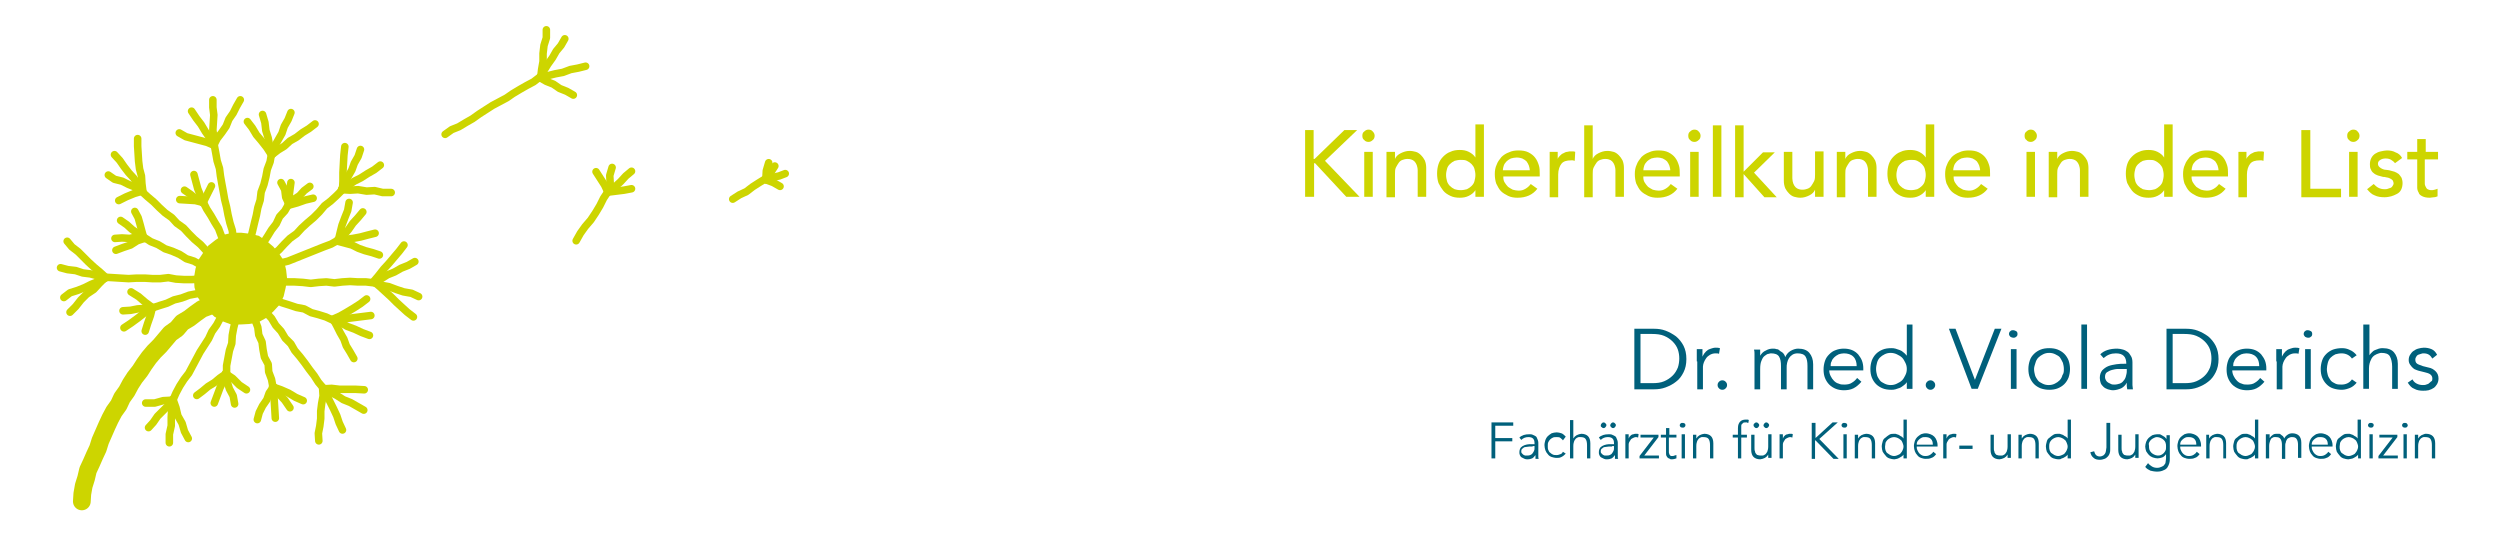 <?xml version="1.0" encoding="utf-8"?>
<!-- Generator: Adobe Illustrator 23.0.1, SVG Export Plug-In . SVG Version: 6.00 Build 0)  -->
<svg version="1.1" id="Ebene_1" xmlns="http://www.w3.org/2000/svg" xmlns:xlink="http://www.w3.org/1999/xlink" x="0px" y="0px"
	 viewBox="0 0 528.5 115.3" style="enable-background:new 0 0 528.5 115.3;" xml:space="preserve">
<style type="text/css">
	.st0{fill:#CDD500;}
	.st1{fill:none;stroke:#CDD500;stroke-width:1.593;stroke-miterlimit:10;}
	.st2{fill:none;stroke:#CDD500;stroke-width:1.593;stroke-linecap:round;stroke-linejoin:round;stroke-miterlimit:10;}
	.st3{fill:none;stroke:#CDD500;stroke-width:3.748;stroke-linecap:round;stroke-linejoin:round;stroke-miterlimit:10;}
	.st4{fill:#00607B;}
</style>
<g>
	<g>
		<polygon class="st0" points="59.9,59 59.6,60.7 59.2,62.4 58.4,64 57.2,65.3 55.9,66.5 54.3,67.4 52.6,67.7 50.8,67.8 49,67.8 
			47.4,67.2 45.8,66.3 44.6,65.1 43.4,63.8 42.4,62.3 41.9,60.6 41.8,58.8 42.1,57 42.6,55.4 43.6,53.9 44.6,52.5 46,51.4 
			47.5,50.4 49.2,50 51,50 52.7,50.2 54.4,50.6 55.9,51.6 57.2,52.7 58.3,54 59.3,55.5 59.7,57.2 		"/>
		<polygon class="st1" points="59.9,59 59.6,60.7 59.2,62.4 58.4,64 57.2,65.3 55.9,66.5 54.3,67.4 52.6,67.7 50.8,67.8 49,67.8 
			47.4,67.2 45.8,66.3 44.6,65.1 43.4,63.8 42.4,62.3 41.9,60.6 41.8,58.8 42.1,57 42.6,55.4 43.6,53.9 44.6,52.5 46,51.4 
			47.5,50.4 49.2,50 51,50 52.7,50.2 54.4,50.6 55.9,51.6 57.2,52.7 58.3,54 59.3,55.5 59.7,57.2 		"/>
	</g>
	<g>
		<g>
			<g>
				<polyline class="st2" points="61,43.2 60.2,44.6 59.1,45.8 58.4,47.3 57.4,48.6 56.6,49.9 55.7,51.3 54.9,52.7 				"/>
			</g>
			<g>
				<polyline class="st2" points="59.4,38.6 60.2,40.1 60.4,41.7 61.1,43.2 				"/>
			</g>
			<g>
				<polyline class="st2" points="61.5,38.6 61.3,40.1 61.1,41.7 61,43.2 				"/>
			</g>
			<g>
				<polyline class="st2" points="65.5,39.4 64.3,40.3 63.3,41.4 62,42.2 61,43.2 				"/>
			</g>
			<g>
				<polyline class="st2" points="66.2,41.9 64.5,42.3 62.8,42.9 61,43.4 				"/>
			</g>
		</g>
	</g>
	<g>
		<g>
			<g>
				<polyline class="st2" points="128.6,40.4 127.6,41.9 126.8,43.5 125.9,45 124.9,46.5 123.7,47.9 122.7,49.3 121.8,50.9 				"/>
			</g>
			<g>
				<polyline class="st2" points="126,36.3 126.9,37.7 127.8,39.1 128.5,40.6 				"/>
			</g>
			<g>
				<polyline class="st2" points="129.4,35.4 128.9,37.1 129,38.8 128.5,40.5 				"/>
			</g>
			<g>
				<polyline class="st2" points="133.5,36.2 132.3,37.2 131.2,38.4 130,39.5 128.6,40.4 				"/>
			</g>
			<g>
				<polyline class="st2" points="133.5,39.9 131.9,40.2 130.3,40.4 128.7,40.6 				"/>
			</g>
		</g>
	</g>
	<g>
		<g>
			<g>
				<polyline class="st2" points="161.8,37.8 160.5,38.6 159.1,39.5 157.8,40.5 156.3,41.2 154.9,42.1 				"/>
			</g>
			<g>
				<polyline class="st2" points="162.5,34.4 162,36.1 161.9,37.9 				"/>
			</g>
			<g>
				<polyline class="st2" points="163.8,35.1 162.9,36.5 162,38 				"/>
			</g>
			<g>
				<polyline class="st2" points="166,36.7 164.7,37.2 163.3,37.5 162,38 				"/>
			</g>
			<g>
				<polyline class="st2" points="164.9,39.4 163.5,38.6 161.9,38 				"/>
			</g>
		</g>
	</g>
	<g>
		<polyline class="st2" points="57.7,81.8 57.4,80.2 56.8,78.6 56.7,77 55.9,75.5 55.6,73.9 55.4,72.3 54.7,70.8 54.5,69.2 
			53.9,67.6 53.7,66 		"/>
	</g>
	<g>
		<polyline class="st2" points="64.1,84.7 62.5,84 61,83.1 59.4,82.4 57.7,81.8 		"/>
	</g>
	<g>
		<polyline class="st2" points="61.3,86.2 60.2,84.6 58.9,83.2 57.6,81.8 		"/>
	</g>
	<g>
		<polyline class="st2" points="58.2,88.4 58.1,86.7 58,85.1 57.9,83.4 57.8,81.7 		"/>
	</g>
	<g>
		<polyline class="st2" points="54.4,88.7 54.8,87.2 55.5,85.8 56.4,84.5 56.9,83.1 57.8,81.8 		"/>
	</g>
	<g>
		<polyline class="st2" points="47.9,79 47.9,77.3 48.2,75.7 48.5,74.1 49,72.6 49.1,70.9 49.4,69.3 49.8,67.7 50,66.1 50.2,64.5 
			50.4,62.9 		"/>
	</g>
	<g>
		<polyline class="st2" points="52.1,82.4 50.6,81.4 49.2,80 47.7,79 		"/>
	</g>
	<g>
		<polyline class="st2" points="49.6,85.4 49.3,83.7 48.5,82.2 48,80.6 47.7,78.9 		"/>
	</g>
	<g>
		<polyline class="st2" points="45.3,85.2 45.9,83.6 46.5,82 47.2,80.5 47.9,79 		"/>
	</g>
	<g>
		<polyline class="st2" points="41.6,83.6 42.8,82.7 44,81.7 45.3,80.9 46.5,79.9 47.8,79 		"/>
	</g>
	<g>
		<polyline class="st2" points="71.4,50.8 70,51.6 68.4,52.2 66.9,52.8 65.4,53.4 63.9,54 62.4,54.6 60.9,55.2 59.3,55.6 57.9,56.5 
			56.3,56.9 54.9,57.6 53.4,58.4 		"/>
	</g>
	<g>
		<polyline class="st2" points="73.8,42.8 73.5,44.5 72.9,46 72.3,47.6 71.9,49.2 71.5,50.9 		"/>
	</g>
	<g>
		<polyline class="st2" points="76.7,44.8 75.7,46 74.6,47.2 73.7,48.5 72.6,49.8 71.4,50.8 		"/>
	</g>
	<g>
		<polyline class="st2" points="79.3,49.3 77.7,49.7 76.2,50.1 74.6,50.4 73,50.6 71.4,50.7 		"/>
	</g>
	<g>
		<polyline class="st2" points="80.2,53.9 78.7,53.4 77.2,53 75.8,52.5 74.4,51.8 72.9,51.4 71.4,51 		"/>
	</g>
	<g>
		<polyline class="st2" points="70.4,67.7 68.9,67 67.3,66.5 65.8,66.1 64.3,65.3 62.7,65 61.2,64.5 59.6,64 58.1,63.3 56.5,62.9 
			55.1,62.2 53.6,61.6 52,61.2 		"/>
	</g>
	<g>
		<polyline class="st2" points="77.5,63.2 76.2,64.2 74.8,65.1 73.3,66 71.9,66.8 70.3,67.5 		"/>
	</g>
	<g>
		<polyline class="st2" points="78.4,66.7 76.8,66.9 75.2,67.1 73.6,67.3 72,67.4 70.4,67.6 		"/>
	</g>
	<g>
		<polyline class="st2" points="78.1,70.9 76.5,70.3 75,69.6 73.4,69 72,68.2 70.4,67.6 		"/>
	</g>
	<g>
		<polyline class="st2" points="74.8,75.8 74,74.4 73.2,73.1 72.7,71.7 71.9,70.3 71.2,68.9 70.5,67.6 		"/>
	</g>
	<g>
		<polyline class="st2" points="43,42.8 43.7,44.2 44.6,45.6 45.4,47 46.2,48.3 46.8,49.9 47.6,51.3 48.5,52.6 		"/>
	</g>
	<g>
		<polyline class="st2" points="38,42.2 39.7,42.3 41.3,42.4 42.9,42.8 		"/>
	</g>
	<g>
		<polyline class="st2" points="39,40.2 40.3,41.1 41.5,42.1 42.9,42.7 		"/>
	</g>
	<g>
		<polyline class="st2" points="41,36.9 41.4,38.4 41.8,39.9 42.4,41.4 43,42.8 		"/>
	</g>
	<g>
		<polyline class="st2" points="44.7,39.3 43.8,41.1 42.9,42.9 		"/>
	</g>
	<g>
		<polyline class="st2" points="30.5,50.2 31.9,51.1 33.4,51.7 34.9,52.6 36.4,53.1 38,53.8 39.4,54.7 41,55.2 42.4,56 43.9,56.7 		
			"/>
	</g>
	<g>
		<polyline class="st2" points="24.5,52.9 26.1,52.3 27.6,51.8 29,50.9 30.5,50.4 		"/>
	</g>
	<g>
		<polyline class="st2" points="24.3,50.4 25.8,50.3 27.4,50.4 28.9,50.1 30.5,50.4 		"/>
	</g>
	<g>
		<polyline class="st2" points="25.5,46.6 26.8,47.5 27.9,48.5 29.2,49.4 30.4,50.3 		"/>
	</g>
	<g>
		<polyline class="st2" points="28.5,44.7 29.2,46 29.6,47.4 30,48.9 30.4,50.3 		"/>
	</g>
	<g>
		<polyline class="st2" points="32.2,65.1 33.7,64.6 35.3,64.1 36.8,63.4 38.4,63 40,62.4 41.6,62.1 43.2,61.5 44.8,61.2 46.4,60.6 
					"/>
	</g>
	<g>
		<polyline class="st2" points="30.7,70 31.2,68.4 31.8,66.7 32.2,65.1 		"/>
	</g>
	<g>
		<polyline class="st2" points="26.2,69.3 27.7,68.3 29.2,67.2 30.6,66.1 32.1,65 		"/>
	</g>
	<g>
		<polyline class="st2" points="26,65.7 27.6,65.6 29.1,65.3 30.6,65.2 32.2,65.1 		"/>
	</g>
	<g>
		<polyline class="st2" points="27.7,61.7 29.3,62.7 30.7,63.9 32.2,65 		"/>
	</g>
	<g>
		<polyline class="st2" points="36.5,84.7 37.2,83.1 38,81.6 38.9,80.2 39.9,78.9 40.7,77.4 41.5,75.9 42.3,74.4 43.2,73 44.1,71.6 
			44.8,70.1 45.8,68.7 46.6,67.2 47.5,65.8 		"/>
	</g>
	<g>
		<polyline class="st2" points="39.8,92.7 39,91.2 38.5,89.5 37.6,87.9 37.2,86.2 36.6,84.5 		"/>
	</g>
	<g>
		<polyline class="st2" points="35.8,93.6 35.8,91.8 36.2,90 36.2,88.2 36.3,86.4 36.5,84.6 		"/>
	</g>
	<g>
		<polyline class="st2" points="31.4,90.4 32.4,89.3 33.3,88 34.4,86.9 35.5,85.8 36.4,84.5 		"/>
	</g>
	<g>
		<polyline class="st2" points="30.8,85.2 32.7,85.2 34.5,84.7 36.4,84.6 		"/>
	</g>
	<g>
		<polyline class="st2" points="57.4,32.5 57.1,34.2 56.5,35.8 56.2,37.4 55.8,39 55.2,40.6 55,42.3 54.5,43.9 54.2,45.5 53.8,47.1 
			53.4,48.8 53,50.4 52.4,52 51.9,53.6 51.6,55.2 		"/>
	</g>
	<g>
		<polyline class="st2" points="52.3,25.7 53.3,27 54.2,28.5 55.3,29.8 56.4,31.2 57.3,32.6 		"/>
	</g>
	<g>
		<polyline class="st2" points="55.5,24.2 56,25.9 56.2,27.6 56.7,29.2 57,30.9 57.5,32.5 		"/>
	</g>
	<g>
		<polyline class="st2" points="61.5,23.8 60.9,25.3 60.1,26.7 59.6,28.2 58.8,29.6 58,31 57.6,32.6 		"/>
	</g>
	<g>
		<polyline class="st2" points="66.6,26.2 65.3,27.2 64,28 62.7,29 61.3,29.8 60.1,30.9 58.8,31.7 57.5,32.7 		"/>
	</g>
	<g>
		<polyline class="st2" points="45.3,30.7 45.6,32.3 45.9,34 46.4,35.6 46.6,37.2 46.9,38.9 47.2,40.5 47.5,42.2 47.9,43.8 
			48.2,45.4 48.6,47.1 49.1,48.7 49.3,50.4 49.6,52 49.9,53.7 		"/>
	</g>
	<g>
		<polyline class="st2" points="37.9,28.1 39.3,28.9 40.8,29.3 42.3,29.7 43.8,30.1 45.2,30.7 		"/>
	</g>
	<g>
		<polyline class="st2" points="40.5,23.5 41.5,25 42.5,26.3 43.4,27.8 44.4,29.2 45.3,30.6 		"/>
	</g>
	<g>
		<polyline class="st2" points="45,21.1 45,22.7 45.2,24.3 45.1,25.9 45,27.5 45.2,29.1 45.3,30.7 		"/>
	</g>
	<g>
		<polyline class="st2" points="50.8,21.1 50,22.5 49.3,23.9 48.4,25.2 47.8,26.7 46.9,28 45.9,29.3 45.2,30.7 		"/>
	</g>
	<g>
		<polyline class="st2" points="30,40.5 31.2,41.6 32.5,42.7 33.7,43.9 34.9,45 36.3,46 37.4,47.2 38.8,48.2 39.9,49.4 41.1,50.6 
			42.4,51.7 43.5,52.9 44.9,53.9 46.2,55 47.4,56.1 		"/>
	</g>
	<g>
		<polyline class="st2" points="25.1,42.4 26.7,41.6 28.4,40.9 30.1,40.4 		"/>
	</g>
	<g>
		<polyline class="st2" points="22.9,37 24.2,37.9 25.8,38.3 27.2,39 28.7,39.6 30.1,40.3 		"/>
	</g>
	<g>
		<polyline class="st2" points="24.2,32.7 25.3,33.9 26.2,35.2 27.2,36.5 28.3,37.7 29.2,39.1 30,40.4 		"/>
	</g>
	<g>
		<polyline class="st2" points="29.1,29.3 29.1,30.9 29.2,32.5 29.3,34.1 29.5,35.7 29.9,37.2 30,38.8 30.2,40.4 		"/>
	</g>
	<g>
		<polyline class="st2" points="72.3,40.2 71.1,41.4 69.9,42.5 68.6,43.5 67.5,44.8 66.3,46 65,47.1 63.8,48.2 62.7,49.4 61.3,50.4 
			60.1,51.6 59,52.8 57.7,53.9 56.5,55.1 55.4,56.4 		"/>
	</g>
	<g>
		<polyline class="st2" points="72.9,31 72.7,32.8 72.6,34.6 72.5,36.5 72.5,38.3 72.4,40.1 		"/>
	</g>
	<g>
		<polyline class="st2" points="76.2,31.6 75.7,33.1 74.9,34.5 74.4,35.9 73.6,37.3 72.8,38.7 72.2,40.1 		"/>
	</g>
	<g>
		<polyline class="st2" points="80.4,34.9 79.1,35.9 77.7,36.7 76.3,37.6 74.9,38.3 73.6,39.2 72.2,40.1 		"/>
	</g>
	<g>
		<polyline class="st2" points="82.7,40.7 80.9,40.7 79.2,40.3 77.5,40.4 75.7,40.1 74,40.2 72.3,40.1 		"/>
	</g>
	<g>
		<g>
			<g>
				<polyline class="st2" points="79.1,59.8 77.4,59.6 75.7,59.6 74,59.5 72.4,59.6 70.7,59.8 69,59.6 67.4,59.7 65.7,59.9 64,59.7 
					62.3,59.6 60.7,59.6 59,59.6 57.3,59.6 55.6,59.8 				"/>
			</g>
			<g>
				<polyline class="st2" points="85.4,51.8 84.4,53.1 83.3,54.4 82.2,55.7 81.1,56.9 80,58.3 78.9,59.6 				"/>
			</g>
			<g>
				<polyline class="st2" points="87.7,55.3 86.3,56.1 84.8,56.7 83.4,57.5 81.9,58.1 80.5,59 79.1,59.7 				"/>
			</g>
			<g>
				<polyline class="st2" points="88.5,62.7 87,62 85.3,61.7 83.8,61.2 82.2,60.6 80.6,60.3 79.1,59.7 				"/>
			</g>
			<g>
				<polyline class="st2" points="87.4,67 86.1,66 85,65 83.8,63.9 82.7,62.8 81.5,61.7 80.3,60.6 79.1,59.6 				"/>
			</g>
		</g>
	</g>
	<g>
		<g>
			<g>
				<polyline class="st2" points="114.1,16.3 112.8,17.3 111.3,18.1 109.9,18.9 108.4,19.8 107.1,20.7 105.6,21.5 104.1,22.3 
					102.7,23.2 101.3,24.1 99.9,25.1 98.5,25.9 97,26.8 95.5,27.4 94.1,28.4 				"/>
			</g>
			<g>
				<polyline class="st2" points="115.5,6.3 115.5,8 115,9.6 114.8,11.3 114.8,13 114.5,14.7 114.3,16.4 				"/>
			</g>
			<g>
				<polyline class="st2" points="119.4,8.2 118.6,9.6 117.6,10.8 116.8,12.2 115.8,13.6 115,14.9 114.2,16.4 				"/>
			</g>
			<g>
				<polyline class="st2" points="123.8,14 122.2,14.4 120.6,14.7 119,15.3 117.4,15.6 115.8,16 114.2,16.4 				"/>
			</g>
			<g>
				<polyline class="st2" points="121.2,20.1 119.8,19.3 118.3,18.7 117,17.8 115.5,17.2 114.1,16.4 				"/>
			</g>
		</g>
	</g>
	<g>
		<polyline class="st2" points="22.2,58.6 23.9,58.7 25.5,58.8 27.2,58.9 28.9,58.8 30.6,58.8 32.2,58.9 33.9,58.9 35.6,58.7 
			37.2,59 38.9,59.1 40.6,59.1 42.3,59 44,59.1 45.6,59.2 		"/>
	</g>
	<g>
		<polyline class="st2" points="14.8,66 16,64.8 17.1,63.4 18.3,62.2 19.8,61.2 21,59.9 22.2,58.7 		"/>
	</g>
	<g>
		<polyline class="st2" points="13.5,62.9 14.8,61.9 16.4,61.4 17.9,60.8 19.3,60.1 20.8,59.5 22.3,58.8 		"/>
	</g>
	<g>
		<polyline class="st2" points="12.8,56.6 14.3,57 16,57.2 17.5,57.7 19.1,57.9 20.6,58.3 22.2,58.7 		"/>
	</g>
	<g>
		<polyline class="st2" points="14.2,51 15.2,52.2 16.5,53.2 17.6,54.3 18.7,55.4 19.9,56.5 21.1,57.5 22.3,58.6 		"/>
	</g>
	<g>
		<polyline class="st2" points="68.4,82.1 67.3,80.8 66.4,79.4 65.4,78.1 64.4,76.7 63.4,75.4 62.3,74.1 61.5,72.7 60.3,71.5 
			59.4,70 58.3,68.8 57.4,67.3 56.3,66.1 55.4,64.7 54.5,63.2 		"/>
	</g>
	<g>
		<polyline class="st2" points="77,82.4 75.2,82.3 73.5,82.3 71.8,82.3 70.1,82.1 68.3,82.2 		"/>
	</g>
	<g>
		<polyline class="st2" points="76.9,86.7 75.5,85.9 74.1,85.1 72.6,84.5 71.2,83.6 69.8,82.9 68.3,82.3 		"/>
	</g>
	<g>
		<polyline class="st2" points="72.4,90.9 71.7,89.4 71.2,87.9 70.5,86.4 69.8,85 69.1,83.6 68.5,82.1 		"/>
	</g>
	<g>
		<polyline class="st2" points="67.4,93.2 67.3,91.6 67.6,90.1 67.8,88.5 67.8,86.9 68,85.3 68.3,83.7 68.2,82.1 		"/>
	</g>
	<g>
		<polyline class="st3" points="17.3,106 17.4,104.4 17.7,102.7 18.2,101.1 18.6,99.4 19.3,97.9 20,96.3 20.7,94.8 21.2,93.2 
			21.9,91.6 22.6,90 23.3,88.5 24.1,87 25.1,85.6 25.8,84.1 26.8,82.7 27.6,81.2 28.5,79.8 29.6,78.4 30.5,77 31.5,75.6 32.6,74.3 
			33.8,73.1 34.9,71.8 36,70.5 37.4,69.5 38.5,68.2 40,67.3 41.3,66.3 42.7,65.3 44.3,64.7 45.8,63.8 		"/>
	</g>
</g>
<g>
	<g>
		<path class="st0" d="M275.8,27.5h1.9v6.1h0.2l6.3-6.1h2.7l-6.8,6.5l7.3,7.6h-2.8l-6.6-7.1h-0.2v7.1h-1.9V27.5z"/>
		<path class="st0" d="M288,28.7c0-0.4,0.1-0.7,0.4-0.9c0.3-0.3,0.6-0.4,0.9-0.4s0.7,0.1,0.9,0.4c0.3,0.3,0.4,0.6,0.4,0.9
			s-0.1,0.7-0.4,0.9c-0.3,0.3-0.6,0.4-0.9,0.4s-0.7-0.1-0.9-0.4C288.1,29.4,288,29.1,288,28.7z M288.4,32.1h1.8v9.5h-1.8V32.1z"/>
		<path class="st0" d="M293.1,32.1h1.8v1.5h0c0.2-0.5,0.6-0.9,1.2-1.2c0.6-0.3,1.2-0.5,1.9-0.5c0.5,0,0.9,0.1,1.3,0.2
			s0.8,0.4,1.1,0.7c0.3,0.3,0.6,0.7,0.8,1.1c0.2,0.5,0.3,1,0.3,1.6v6.1h-1.8V36c0-0.4-0.1-0.8-0.2-1.1c-0.1-0.3-0.3-0.6-0.5-0.8
			c-0.2-0.2-0.4-0.3-0.7-0.4c-0.3-0.1-0.5-0.1-0.8-0.1c-0.4,0-0.7,0.1-1,0.2c-0.3,0.1-0.6,0.3-0.8,0.6c-0.2,0.3-0.4,0.6-0.6,1
			s-0.2,0.9-0.2,1.4v4.9h-1.8V32.1z"/>
		<path class="st0" d="M313.7,41.6h-1.8v-1.4h0c-0.3,0.5-0.8,0.9-1.4,1.2s-1.2,0.4-1.9,0.4c-0.7,0-1.4-0.1-2-0.4s-1.1-0.6-1.5-1.1
			c-0.4-0.5-0.7-1-1-1.6c-0.2-0.6-0.3-1.3-0.3-2c0-0.7,0.1-1.4,0.3-2c0.2-0.6,0.5-1.1,1-1.6c0.4-0.4,0.9-0.8,1.5-1
			c0.6-0.3,1.3-0.4,2-0.4c0.7,0,1.3,0.1,1.9,0.4c0.6,0.3,1.1,0.7,1.4,1.2h0v-7h1.8V41.6z M308.8,40.2c0.5,0,0.9-0.1,1.3-0.2
			c0.4-0.2,0.7-0.4,1-0.7c0.3-0.3,0.5-0.6,0.6-1c0.1-0.4,0.2-0.8,0.2-1.3c0-0.5-0.1-0.9-0.2-1.3c-0.1-0.4-0.4-0.8-0.6-1
			c-0.3-0.3-0.6-0.5-1-0.7c-0.4-0.2-0.8-0.2-1.3-0.2s-0.9,0.1-1.3,0.2c-0.4,0.2-0.7,0.4-1,0.7c-0.3,0.3-0.5,0.6-0.6,1
			c-0.1,0.4-0.2,0.8-0.2,1.3c0,0.5,0.1,0.9,0.2,1.3c0.1,0.4,0.4,0.8,0.6,1c0.3,0.3,0.6,0.5,1,0.7C307.8,40.1,308.3,40.2,308.8,40.2z
			"/>
		<path class="st0" d="M317.8,37.5c0,0.4,0.1,0.8,0.3,1.1c0.2,0.3,0.4,0.6,0.7,0.9c0.3,0.2,0.6,0.4,1,0.6c0.4,0.1,0.8,0.2,1.2,0.2
			c0.6,0,1-0.1,1.5-0.4s0.8-0.6,1.1-1l1.4,1c-1,1.3-2.4,1.9-4.2,1.9c-0.7,0-1.4-0.1-2-0.4c-0.6-0.3-1.1-0.6-1.5-1
			c-0.4-0.4-0.7-1-1-1.6c-0.2-0.6-0.3-1.3-0.3-2c0-0.7,0.1-1.4,0.4-2c0.2-0.6,0.6-1.1,1-1.6c0.4-0.4,1-0.8,1.6-1
			c0.6-0.3,1.3-0.4,2-0.4c0.8,0,1.5,0.1,2.1,0.4c0.6,0.3,1.1,0.7,1.4,1.1c0.4,0.5,0.6,1,0.8,1.6c0.2,0.6,0.2,1.2,0.2,1.8v0.6H317.8z
			 M323.4,36.1c0-0.4-0.1-0.8-0.2-1.1c-0.1-0.3-0.3-0.6-0.5-0.9c-0.2-0.2-0.5-0.4-0.9-0.6c-0.3-0.1-0.7-0.2-1.2-0.2
			c-0.4,0-0.8,0.1-1.2,0.2c-0.4,0.2-0.7,0.4-0.9,0.6c-0.3,0.3-0.5,0.6-0.6,0.9c-0.1,0.3-0.2,0.7-0.2,1H323.4z"/>
		<path class="st0" d="M327.5,32.1h1.8v1.5h0c0.1-0.3,0.3-0.5,0.5-0.7c0.2-0.2,0.4-0.4,0.7-0.5c0.2-0.1,0.5-0.3,0.8-0.3
			c0.3-0.1,0.6-0.1,0.9-0.1c0.3,0,0.6,0,0.8,0.1l-0.1,1.9c-0.1,0-0.3-0.1-0.4-0.1c-0.1,0-0.3,0-0.4,0c-0.9,0-1.6,0.2-2,0.7
			s-0.7,1.3-0.7,2.3v4.8h-1.8V32.1z"/>
		<path class="st0" d="M334.9,26.5h1.8v7.1h0c0.2-0.5,0.6-0.9,1.2-1.2c0.6-0.3,1.2-0.5,1.9-0.5c0.5,0,0.9,0.1,1.3,0.2
			s0.8,0.4,1.1,0.7c0.3,0.3,0.6,0.7,0.8,1.1c0.2,0.5,0.3,1,0.3,1.6v6.1h-1.8V36c0-0.4-0.1-0.8-0.2-1.1c-0.1-0.3-0.3-0.6-0.5-0.8
			c-0.2-0.2-0.4-0.3-0.7-0.4c-0.3-0.1-0.5-0.1-0.8-0.1c-0.4,0-0.7,0.1-1,0.2c-0.3,0.1-0.6,0.3-0.8,0.6c-0.2,0.3-0.4,0.6-0.6,1
			s-0.2,0.9-0.2,1.4v4.9h-1.8V26.5z"/>
		<path class="st0" d="M347.4,37.5c0,0.4,0.1,0.8,0.3,1.1c0.2,0.3,0.4,0.6,0.7,0.9c0.3,0.2,0.6,0.4,1,0.6c0.4,0.1,0.8,0.2,1.2,0.2
			c0.6,0,1-0.1,1.5-0.4s0.8-0.6,1.1-1l1.4,1c-1,1.3-2.4,1.9-4.2,1.9c-0.7,0-1.4-0.1-2-0.4c-0.6-0.3-1.1-0.6-1.5-1
			c-0.4-0.4-0.7-1-1-1.6c-0.2-0.6-0.3-1.3-0.3-2c0-0.7,0.1-1.4,0.4-2c0.2-0.6,0.6-1.1,1-1.6c0.4-0.4,1-0.8,1.6-1
			c0.6-0.3,1.3-0.4,2-0.4c0.8,0,1.5,0.1,2.1,0.4c0.6,0.3,1.1,0.7,1.4,1.1c0.4,0.5,0.6,1,0.8,1.6c0.2,0.6,0.2,1.2,0.2,1.8v0.6H347.4z
			 M353.1,36.1c0-0.4-0.1-0.8-0.2-1.1c-0.1-0.3-0.3-0.6-0.5-0.9c-0.2-0.2-0.5-0.4-0.9-0.6c-0.3-0.1-0.7-0.2-1.2-0.2
			c-0.4,0-0.8,0.1-1.2,0.2c-0.4,0.2-0.7,0.4-0.9,0.6c-0.3,0.3-0.5,0.6-0.6,0.9c-0.1,0.3-0.2,0.7-0.2,1H353.1z"/>
		<path class="st0" d="M356.9,28.7c0-0.4,0.1-0.7,0.4-0.9c0.3-0.3,0.6-0.4,0.9-0.4s0.7,0.1,0.9,0.4c0.3,0.3,0.4,0.6,0.4,0.9
			s-0.1,0.7-0.4,0.9c-0.3,0.3-0.6,0.4-0.9,0.4s-0.7-0.1-0.9-0.4C357,29.4,356.9,29.1,356.9,28.7z M357.3,32.1h1.8v9.5h-1.8V32.1z"/>
		<path class="st0" d="M362.1,26.5h1.8v15.1h-1.8V26.5z"/>
		<path class="st0" d="M366.8,26.5h1.8v9.8l4.1-4.1h2.5l-4.4,4.3l4.8,5.2H373l-4.4-4.9v4.9h-1.8V26.5z"/>
		<path class="st0" d="M385.5,41.6h-1.8v-1.5h0c-0.2,0.5-0.6,0.9-1.2,1.2c-0.6,0.3-1.2,0.5-1.9,0.5c-0.5,0-0.9-0.1-1.3-0.2
			c-0.4-0.1-0.8-0.4-1.1-0.7c-0.3-0.3-0.6-0.7-0.8-1.1c-0.2-0.5-0.3-1-0.3-1.6v-6.1h1.8v5.6c0,0.4,0.1,0.8,0.2,1.1
			c0.1,0.3,0.3,0.6,0.5,0.8c0.2,0.2,0.4,0.3,0.7,0.4c0.3,0.1,0.5,0.1,0.8,0.1c0.4,0,0.7-0.1,1-0.2c0.3-0.1,0.6-0.3,0.8-0.6
			c0.2-0.3,0.4-0.6,0.6-1s0.2-0.9,0.2-1.4v-4.9h1.8V41.6z"/>
		<path class="st0" d="M388.3,32.1h1.8v1.5h0c0.2-0.5,0.6-0.9,1.2-1.2c0.6-0.3,1.2-0.5,1.9-0.5c0.5,0,0.9,0.1,1.3,0.2
			s0.8,0.4,1.1,0.7c0.3,0.3,0.6,0.7,0.8,1.1c0.2,0.5,0.3,1,0.3,1.6v6.1h-1.8V36c0-0.4-0.1-0.8-0.2-1.1c-0.1-0.3-0.3-0.6-0.5-0.8
			c-0.2-0.2-0.4-0.3-0.7-0.4c-0.3-0.1-0.5-0.1-0.8-0.1c-0.4,0-0.7,0.1-1,0.2c-0.3,0.1-0.6,0.3-0.8,0.6c-0.2,0.3-0.4,0.6-0.6,1
			s-0.2,0.9-0.2,1.4v4.9h-1.8V32.1z"/>
		<path class="st0" d="M408.9,41.6h-1.8v-1.4h0c-0.3,0.5-0.8,0.9-1.4,1.2s-1.2,0.4-1.9,0.4c-0.7,0-1.4-0.1-2-0.4s-1.1-0.6-1.5-1.1
			c-0.4-0.5-0.7-1-1-1.6c-0.2-0.6-0.3-1.3-0.3-2c0-0.7,0.1-1.4,0.3-2c0.2-0.6,0.5-1.1,1-1.6c0.4-0.4,0.9-0.8,1.5-1
			c0.6-0.3,1.3-0.4,2-0.4c0.7,0,1.3,0.1,1.9,0.4c0.6,0.3,1.1,0.7,1.4,1.2h0v-7h1.8V41.6z M404,40.2c0.5,0,0.9-0.1,1.3-0.2
			c0.4-0.2,0.7-0.4,1-0.7c0.3-0.3,0.5-0.6,0.6-1c0.1-0.4,0.2-0.8,0.2-1.3c0-0.5-0.1-0.9-0.2-1.3c-0.1-0.4-0.4-0.8-0.6-1
			c-0.3-0.3-0.6-0.5-1-0.7c-0.4-0.2-0.8-0.2-1.3-0.2s-0.9,0.1-1.3,0.2c-0.4,0.2-0.7,0.4-1,0.7c-0.3,0.3-0.5,0.6-0.6,1
			c-0.1,0.4-0.2,0.8-0.2,1.3c0,0.5,0.1,0.9,0.2,1.3c0.1,0.4,0.4,0.8,0.6,1c0.3,0.3,0.6,0.5,1,0.7C403,40.1,403.5,40.2,404,40.2z"/>
		<path class="st0" d="M413,37.5c0,0.4,0.1,0.8,0.3,1.1c0.2,0.3,0.4,0.6,0.7,0.9c0.3,0.2,0.6,0.4,1,0.6c0.4,0.1,0.8,0.2,1.2,0.2
			c0.6,0,1-0.1,1.5-0.4s0.8-0.6,1.1-1l1.4,1c-1,1.3-2.4,1.9-4.2,1.9c-0.7,0-1.4-0.1-2-0.4c-0.6-0.3-1.1-0.6-1.5-1
			c-0.4-0.4-0.7-1-1-1.6c-0.2-0.6-0.3-1.3-0.3-2c0-0.7,0.1-1.4,0.4-2c0.2-0.6,0.6-1.1,1-1.6c0.4-0.4,1-0.8,1.6-1
			c0.6-0.3,1.3-0.4,2-0.4c0.8,0,1.5,0.1,2.1,0.4c0.6,0.3,1.1,0.7,1.4,1.1c0.4,0.5,0.6,1,0.8,1.6c0.2,0.6,0.2,1.2,0.2,1.8v0.6H413z
			 M418.6,36.1c0-0.4-0.1-0.8-0.2-1.1c-0.1-0.3-0.3-0.6-0.5-0.9c-0.2-0.2-0.5-0.4-0.9-0.6c-0.3-0.1-0.7-0.2-1.2-0.2
			c-0.4,0-0.8,0.1-1.2,0.2c-0.4,0.2-0.7,0.4-0.9,0.6c-0.3,0.3-0.5,0.6-0.6,0.9c-0.1,0.3-0.2,0.7-0.2,1H418.6z"/>
		<path class="st0" d="M428,28.7c0-0.4,0.1-0.7,0.4-0.9c0.3-0.3,0.6-0.4,0.9-0.4s0.7,0.1,0.9,0.4c0.3,0.3,0.4,0.6,0.4,0.9
			s-0.1,0.7-0.4,0.9c-0.3,0.3-0.6,0.4-0.9,0.4s-0.7-0.1-0.9-0.4C428.1,29.4,428,29.1,428,28.7z M428.4,32.1h1.8v9.5h-1.8V32.1z"/>
		<path class="st0" d="M433.1,32.1h1.8v1.5h0c0.2-0.5,0.6-0.9,1.2-1.2c0.6-0.3,1.2-0.5,1.9-0.5c0.5,0,0.9,0.1,1.3,0.2
			s0.8,0.4,1.1,0.7c0.3,0.3,0.6,0.7,0.8,1.1c0.2,0.5,0.3,1,0.3,1.6v6.1h-1.8V36c0-0.4-0.1-0.8-0.2-1.1c-0.1-0.3-0.3-0.6-0.5-0.8
			c-0.2-0.2-0.4-0.3-0.7-0.4c-0.3-0.1-0.5-0.1-0.8-0.1c-0.4,0-0.7,0.1-1,0.2c-0.3,0.1-0.6,0.3-0.8,0.6c-0.2,0.3-0.4,0.6-0.6,1
			s-0.2,0.9-0.2,1.4v4.9h-1.8V32.1z"/>
		<path class="st0" d="M459.3,41.6h-1.8v-1.4h0c-0.3,0.5-0.8,0.9-1.4,1.2s-1.2,0.4-1.9,0.4c-0.7,0-1.4-0.1-2-0.4s-1.1-0.6-1.5-1.1
			c-0.4-0.5-0.7-1-1-1.6c-0.2-0.6-0.3-1.3-0.3-2c0-0.7,0.1-1.4,0.3-2c0.2-0.6,0.5-1.1,1-1.6c0.4-0.4,0.9-0.8,1.5-1
			c0.6-0.3,1.3-0.4,2-0.4c0.7,0,1.3,0.1,1.9,0.4c0.6,0.3,1.1,0.7,1.4,1.2h0v-7h1.8V41.6z M454.3,40.2c0.5,0,0.9-0.1,1.3-0.2
			c0.4-0.2,0.7-0.4,1-0.7c0.3-0.3,0.5-0.6,0.6-1c0.1-0.4,0.2-0.8,0.2-1.3c0-0.5-0.1-0.9-0.2-1.3c-0.1-0.4-0.4-0.8-0.6-1
			c-0.3-0.3-0.6-0.5-1-0.7c-0.4-0.2-0.8-0.2-1.3-0.2s-0.9,0.1-1.3,0.2c-0.4,0.2-0.7,0.4-1,0.7c-0.3,0.3-0.5,0.6-0.6,1
			c-0.1,0.4-0.2,0.8-0.2,1.3c0,0.5,0.1,0.9,0.2,1.3c0.1,0.4,0.4,0.8,0.6,1c0.3,0.3,0.6,0.5,1,0.7C453.4,40.1,453.9,40.2,454.3,40.2z
			"/>
		<path class="st0" d="M463.3,37.5c0,0.4,0.1,0.8,0.3,1.1c0.2,0.3,0.4,0.6,0.7,0.9c0.3,0.2,0.6,0.4,1,0.6c0.4,0.1,0.8,0.2,1.2,0.2
			c0.6,0,1-0.1,1.5-0.4s0.8-0.6,1.1-1l1.4,1c-1,1.3-2.4,1.9-4.2,1.9c-0.7,0-1.4-0.1-2-0.4c-0.6-0.3-1.1-0.6-1.5-1
			c-0.4-0.4-0.7-1-1-1.6c-0.2-0.6-0.3-1.3-0.3-2c0-0.7,0.1-1.4,0.4-2c0.2-0.6,0.6-1.1,1-1.6c0.4-0.4,1-0.8,1.6-1
			c0.6-0.3,1.3-0.4,2-0.4c0.8,0,1.5,0.1,2.1,0.4c0.6,0.3,1.1,0.7,1.4,1.1c0.4,0.5,0.6,1,0.8,1.6c0.2,0.6,0.2,1.2,0.2,1.8v0.6H463.3z
			 M469,36.1c0-0.4-0.1-0.8-0.2-1.1c-0.1-0.3-0.3-0.6-0.5-0.9c-0.2-0.2-0.5-0.4-0.9-0.6c-0.3-0.1-0.7-0.2-1.2-0.2
			c-0.4,0-0.8,0.1-1.2,0.2c-0.4,0.2-0.7,0.4-0.9,0.6c-0.3,0.3-0.5,0.6-0.6,0.9c-0.1,0.3-0.2,0.7-0.2,1H469z"/>
		<path class="st0" d="M473.1,32.1h1.8v1.5h0c0.1-0.3,0.3-0.5,0.5-0.7c0.2-0.2,0.4-0.4,0.7-0.5c0.2-0.1,0.5-0.3,0.8-0.3
			c0.3-0.1,0.6-0.1,0.9-0.1c0.3,0,0.6,0,0.8,0.1l-0.1,1.9c-0.1,0-0.3-0.1-0.4-0.1c-0.1,0-0.3,0-0.4,0c-0.9,0-1.6,0.2-2,0.7
			s-0.7,1.3-0.7,2.3v4.8h-1.8V32.1z"/>
		<path class="st0" d="M486.5,27.5h1.9v12.4h6.5v1.8h-8.4V27.5z"/>
		<path class="st0" d="M496.2,28.7c0-0.4,0.1-0.7,0.4-0.9c0.3-0.3,0.6-0.4,0.9-0.4s0.7,0.1,0.9,0.4c0.3,0.3,0.4,0.6,0.4,0.9
			s-0.1,0.7-0.4,0.9c-0.3,0.3-0.6,0.4-0.9,0.4s-0.7-0.1-0.9-0.4C496.3,29.4,496.2,29.1,496.2,28.7z M496.6,32.1h1.8v9.5h-1.8V32.1z"
			/>
		<path class="st0" d="M506.3,34.5c-0.2-0.3-0.5-0.5-0.8-0.7c-0.3-0.2-0.7-0.3-1.2-0.3c-0.4,0-0.8,0.1-1.1,0.3
			c-0.3,0.2-0.5,0.4-0.5,0.8c0,0.3,0.1,0.5,0.3,0.7c0.2,0.2,0.4,0.3,0.6,0.4c0.2,0.1,0.5,0.2,0.8,0.2s0.5,0.1,0.7,0.1
			c0.4,0.1,0.8,0.2,1.1,0.3c0.3,0.1,0.6,0.3,0.9,0.5c0.2,0.2,0.4,0.5,0.6,0.8c0.1,0.3,0.2,0.7,0.2,1.1c0,0.5-0.1,1-0.3,1.4
			c-0.2,0.4-0.5,0.7-0.9,0.9c-0.4,0.2-0.8,0.4-1.2,0.5s-0.9,0.2-1.4,0.2c-0.8,0-1.5-0.1-2.1-0.4c-0.6-0.2-1.1-0.7-1.6-1.3l1.4-1.1
			c0.3,0.3,0.6,0.6,1,0.8c0.4,0.2,0.8,0.3,1.3,0.3c0.2,0,0.5,0,0.7-0.1s0.4-0.1,0.6-0.2c0.2-0.1,0.3-0.2,0.4-0.4
			c0.1-0.2,0.2-0.3,0.2-0.5c0-0.3-0.1-0.5-0.2-0.7c-0.2-0.2-0.4-0.3-0.6-0.4c-0.2-0.1-0.5-0.2-0.7-0.2c-0.3-0.1-0.5-0.1-0.7-0.1
			c-0.4-0.1-0.8-0.2-1.1-0.3s-0.7-0.3-0.9-0.5c-0.3-0.2-0.5-0.5-0.6-0.8c-0.2-0.3-0.2-0.7-0.2-1.1c0-0.5,0.1-0.9,0.3-1.3
			c0.2-0.4,0.5-0.7,0.8-0.9c0.3-0.2,0.7-0.4,1.2-0.5s0.9-0.2,1.3-0.2c0.6,0,1.3,0.1,1.8,0.4c0.6,0.2,1.1,0.6,1.4,1.2L506.3,34.5z"/>
		<path class="st0" d="M515.2,33.7h-2.6V38c0,0.3,0,0.5,0,0.8c0,0.3,0.1,0.5,0.2,0.7c0.1,0.2,0.2,0.4,0.4,0.5
			c0.2,0.1,0.4,0.2,0.8,0.2c0.2,0,0.4,0,0.7-0.1s0.4-0.1,0.6-0.2v1.6c-0.2,0.1-0.5,0.2-0.8,0.2s-0.6,0.1-0.8,0.1
			c-0.7,0-1.2-0.1-1.6-0.3s-0.7-0.4-0.8-0.8c-0.2-0.3-0.3-0.7-0.3-1s0-0.8,0-1.1v-4.9h-2.1v-1.6h2.1v-2.7h1.8v2.7h2.6V33.7z"/>
		<path class="st4" d="M345.5,69.5h4.2c0.8,0,1.6,0.1,2.4,0.4c0.8,0.3,1.5,0.7,2.2,1.2c0.6,0.5,1.2,1.2,1.6,2s0.6,1.7,0.6,2.8
			c0,1.1-0.2,2-0.6,2.8s-0.9,1.5-1.6,2c-0.6,0.5-1.4,0.9-2.2,1.2c-0.8,0.3-1.6,0.4-2.4,0.4h-4.2V69.5z M346.8,81h2.5
			c1,0,1.8-0.1,2.5-0.4c0.7-0.3,1.3-0.7,1.8-1.2s0.8-1,1.1-1.7c0.2-0.6,0.3-1.3,0.3-1.9c0-0.7-0.1-1.3-0.3-1.9
			c-0.2-0.6-0.6-1.2-1.1-1.7c-0.5-0.5-1.1-0.9-1.8-1.2c-0.7-0.3-1.6-0.4-2.5-0.4h-2.5V81z"/>
		<path class="st4" d="M358.7,76.4c0-0.4,0-0.8,0-1.1s0-0.9,0-1.5h1.2v1.6h0c0.1-0.2,0.2-0.4,0.4-0.7c0.2-0.2,0.3-0.4,0.6-0.6
			c0.2-0.2,0.5-0.3,0.8-0.4c0.3-0.1,0.6-0.2,1-0.2c0.3,0,0.6,0,0.9,0.1l-0.2,1.2c-0.2-0.1-0.4-0.1-0.7-0.1c-0.5,0-0.8,0.1-1.2,0.3
			c-0.3,0.2-0.6,0.4-0.8,0.7c-0.2,0.3-0.4,0.6-0.5,0.9c-0.1,0.3-0.2,0.6-0.2,0.9v4.8h-1.2V76.4z"/>
		<path class="st4" d="M365.1,81.4c0,0.3-0.1,0.5-0.3,0.7c-0.2,0.2-0.4,0.3-0.7,0.3s-0.5-0.1-0.7-0.3c-0.2-0.2-0.3-0.4-0.3-0.7
			c0-0.3,0.1-0.5,0.3-0.7c0.2-0.2,0.4-0.3,0.7-0.3s0.5,0.1,0.7,0.3C365,80.9,365.1,81.1,365.1,81.4z"/>
		<path class="st4" d="M370.9,75.7c0-0.3,0-0.6,0-0.9c0-0.3,0-0.6-0.1-0.9h1.3v1.3h0c0.3-0.5,0.7-0.9,1.2-1.1c0.5-0.3,1-0.4,1.5-0.4
			c0.2,0,0.5,0,0.7,0.1c0.3,0,0.5,0.1,0.7,0.3s0.5,0.3,0.7,0.5c0.2,0.2,0.4,0.5,0.5,0.9c0.2-0.5,0.6-1,1.1-1.3
			c0.5-0.3,1.1-0.5,1.6-0.5c1.1,0,1.9,0.3,2.4,0.9c0.5,0.6,0.8,1.4,0.8,2.4v5.3h-1.2v-4.9c0-0.9-0.1-1.5-0.4-2
			c-0.3-0.5-0.9-0.7-1.7-0.7c-0.4,0-0.8,0.1-1.1,0.3c-0.3,0.2-0.5,0.4-0.7,0.7c-0.2,0.3-0.3,0.6-0.4,1c-0.1,0.4-0.1,0.7-0.1,1.1v4.5
			h-1.2v-4.9c0-0.9-0.1-1.5-0.4-2c-0.3-0.5-0.9-0.7-1.7-0.7c-0.1,0-0.2,0-0.5,0.1c-0.3,0-0.5,0.2-0.8,0.4c-0.3,0.2-0.5,0.5-0.7,1
			c-0.2,0.4-0.3,1-0.3,1.8v4.3h-1.2V75.7z"/>
		<path class="st4" d="M386.7,78.3c0,0.4,0.1,0.8,0.3,1.2c0.2,0.4,0.4,0.7,0.7,1c0.3,0.3,0.6,0.5,1,0.6c0.4,0.2,0.8,0.2,1.2,0.2
			c0.6,0,1.2-0.1,1.6-0.4c0.5-0.3,0.8-0.6,1.1-1l0.9,0.8c-0.5,0.6-1.1,1.1-1.7,1.4c-0.6,0.3-1.3,0.4-2,0.4c-0.6,0-1.2-0.1-1.7-0.3
			c-0.5-0.2-1-0.5-1.4-0.9c-0.4-0.4-0.7-0.9-0.9-1.4c-0.2-0.5-0.3-1.1-0.3-1.8c0-0.6,0.1-1.2,0.3-1.8s0.5-1,0.9-1.4
			c0.4-0.4,0.8-0.7,1.4-0.9c0.5-0.2,1.1-0.3,1.7-0.3c0.6,0,1.2,0.1,1.7,0.3c0.5,0.2,0.9,0.5,1.3,0.9c0.3,0.4,0.6,0.8,0.8,1.3
			s0.3,1.1,0.3,1.6v0.5H386.7z M392.5,77.4c0-0.8-0.2-1.5-0.7-2s-1.2-0.7-2-0.7c-0.4,0-0.8,0.1-1.1,0.2c-0.4,0.2-0.7,0.4-0.9,0.6
			s-0.5,0.5-0.6,0.9c-0.2,0.3-0.2,0.7-0.2,1H392.5z"/>
		<path class="st4" d="M404.3,82.2h-1.2v-1.4h0c-0.2,0.3-0.4,0.5-0.7,0.7c-0.3,0.2-0.5,0.4-0.8,0.5c-0.3,0.1-0.6,0.2-0.9,0.3
			c-0.3,0.1-0.6,0.1-0.9,0.1c-0.7,0-1.3-0.1-1.8-0.3c-0.5-0.2-1-0.5-1.4-0.9c-0.4-0.4-0.7-0.9-0.9-1.4c-0.2-0.5-0.3-1.1-0.3-1.8
			c0-0.6,0.1-1.2,0.3-1.8c0.2-0.5,0.5-1,0.9-1.4c0.4-0.4,0.9-0.7,1.4-0.9c0.5-0.2,1.1-0.3,1.8-0.3c0.3,0,0.6,0,0.9,0.1
			c0.3,0.1,0.6,0.2,0.9,0.3c0.3,0.1,0.6,0.3,0.8,0.5c0.3,0.2,0.5,0.5,0.7,0.7h0v-6.6h1.2V82.2z M396.6,78c0,0.5,0.1,0.9,0.2,1.3
			c0.1,0.4,0.4,0.8,0.6,1.1s0.6,0.5,1,0.7c0.4,0.2,0.8,0.3,1.3,0.3c0.5,0,0.9-0.1,1.3-0.3c0.4-0.2,0.8-0.4,1.1-0.7s0.5-0.7,0.7-1.1
			s0.3-0.8,0.3-1.3s-0.1-0.9-0.3-1.3s-0.4-0.8-0.7-1.1s-0.7-0.5-1.1-0.7s-0.9-0.3-1.3-0.3c-0.5,0-0.9,0.1-1.3,0.3s-0.7,0.4-1,0.7
			s-0.5,0.7-0.6,1.1C396.7,77.1,396.6,77.5,396.6,78z"/>
		<path class="st4" d="M409.1,81.4c0,0.3-0.1,0.5-0.3,0.7c-0.2,0.2-0.4,0.3-0.7,0.3s-0.5-0.1-0.7-0.3c-0.2-0.2-0.3-0.4-0.3-0.7
			c0-0.3,0.1-0.5,0.3-0.7c0.2-0.2,0.4-0.3,0.7-0.3s0.5,0.1,0.7,0.3C409,80.9,409.1,81.1,409.1,81.4z"/>
		<path class="st4" d="M417.5,80.3L417.5,80.3l4.2-10.8h1.4l-5,12.7h-1.3L412,69.5h1.4L417.5,80.3z"/>
		<path class="st4" d="M426.5,70.6c0,0.3-0.1,0.5-0.3,0.6c-0.2,0.2-0.4,0.2-0.6,0.2c-0.2,0-0.4-0.1-0.6-0.2
			c-0.2-0.2-0.3-0.4-0.3-0.6s0.1-0.5,0.3-0.6c0.2-0.2,0.4-0.2,0.6-0.2c0.2,0,0.4,0.1,0.6,0.2C426.4,70.1,426.5,70.3,426.5,70.6z
			 M426.3,82.2h-1.2v-8.4h1.2V82.2z"/>
		<path class="st4" d="M437.6,78c0,0.6-0.1,1.2-0.3,1.8c-0.2,0.5-0.5,1-0.9,1.4c-0.4,0.4-0.9,0.7-1.4,0.9c-0.5,0.2-1.1,0.3-1.8,0.3
			c-0.6,0-1.2-0.1-1.8-0.3c-0.5-0.2-1-0.5-1.4-0.9c-0.4-0.4-0.7-0.9-0.9-1.4c-0.2-0.5-0.3-1.1-0.3-1.8c0-0.6,0.1-1.2,0.3-1.8
			s0.5-1,0.9-1.4c0.4-0.4,0.9-0.7,1.4-0.9c0.5-0.2,1.1-0.3,1.8-0.3c0.7,0,1.3,0.1,1.8,0.3c0.5,0.2,1,0.5,1.4,0.9
			c0.4,0.4,0.7,0.9,0.9,1.4C437.5,76.8,437.6,77.4,437.6,78z M436.3,78c0-0.5-0.1-0.9-0.2-1.3c-0.2-0.4-0.4-0.8-0.6-1.1
			s-0.6-0.5-1-0.7s-0.8-0.3-1.3-0.3c-0.5,0-0.9,0.1-1.3,0.3s-0.7,0.4-1,0.7s-0.5,0.7-0.6,1.1S430,77.5,430,78s0.1,0.9,0.2,1.3
			s0.4,0.8,0.6,1.1s0.6,0.5,1,0.7c0.4,0.2,0.8,0.3,1.3,0.3c0.5,0,0.9-0.1,1.3-0.3c0.4-0.2,0.7-0.4,1-0.7s0.5-0.7,0.6-1.1
			C436.3,78.9,436.3,78.5,436.3,78z"/>
		<path class="st4" d="M441.2,82.2h-1.2V68.6h1.2V82.2z"/>
		<path class="st4" d="M449.5,77.1v-0.2c0-1.5-0.7-2.2-2.2-2.2c-1,0-1.8,0.3-2.6,1l-0.7-0.8c0.8-0.8,2-1.2,3.6-1.2
			c0.4,0,0.8,0.1,1.2,0.2c0.4,0.1,0.7,0.3,1,0.5c0.3,0.2,0.5,0.6,0.7,0.9s0.3,0.8,0.3,1.3v3.8c0,0.3,0,0.7,0,1
			c0,0.4,0.1,0.6,0.1,0.9h-1.2c0-0.2-0.1-0.4-0.1-0.7c0-0.2,0-0.5,0-0.7h0c-0.3,0.6-0.8,1-1.2,1.2c-0.5,0.2-1.1,0.4-1.7,0.4
			c-0.4,0-0.7-0.1-1.1-0.2c-0.3-0.1-0.7-0.3-0.9-0.5s-0.5-0.5-0.6-0.8s-0.2-0.7-0.2-1.1c0-0.7,0.2-1.2,0.5-1.6
			c0.4-0.4,0.8-0.7,1.3-0.9c0.5-0.2,1.1-0.3,1.7-0.4s1.2-0.1,1.7-0.1H449.5z M448.9,78c-0.3,0-0.7,0-1.1,0c-0.5,0-0.9,0.1-1.3,0.2
			s-0.8,0.3-1.1,0.5c-0.3,0.2-0.4,0.6-0.4,1c0,0.3,0.1,0.5,0.2,0.7c0.1,0.2,0.3,0.4,0.5,0.5s0.4,0.2,0.6,0.3
			c0.2,0.1,0.5,0.1,0.7,0.1c0.4,0,0.8-0.1,1.1-0.2c0.3-0.1,0.6-0.3,0.8-0.6c0.2-0.2,0.4-0.5,0.5-0.9s0.2-0.7,0.2-1.1V78H448.9z"/>
		<path class="st4" d="M458,69.5h4.2c0.8,0,1.6,0.1,2.4,0.4c0.8,0.3,1.5,0.7,2.2,1.2c0.6,0.5,1.2,1.2,1.6,2s0.6,1.7,0.6,2.8
			c0,1.1-0.2,2-0.6,2.8s-0.9,1.5-1.6,2c-0.6,0.5-1.4,0.9-2.2,1.2c-0.8,0.3-1.6,0.4-2.4,0.4H458V69.5z M459.3,81h2.5
			c1,0,1.8-0.1,2.5-0.4c0.7-0.3,1.3-0.7,1.8-1.2s0.8-1,1.1-1.7c0.2-0.6,0.3-1.3,0.3-1.9c0-0.7-0.1-1.3-0.3-1.9
			c-0.2-0.6-0.6-1.2-1.1-1.7c-0.5-0.5-1.1-0.9-1.8-1.2c-0.7-0.3-1.6-0.4-2.5-0.4h-2.5V81z"/>
		<path class="st4" d="M471.9,78.3c0,0.4,0.1,0.8,0.3,1.2c0.2,0.4,0.4,0.7,0.7,1c0.3,0.3,0.6,0.5,1,0.6c0.4,0.2,0.8,0.2,1.2,0.2
			c0.6,0,1.2-0.1,1.6-0.4c0.5-0.3,0.8-0.6,1.1-1l0.9,0.8c-0.5,0.6-1.1,1.1-1.7,1.4c-0.6,0.3-1.3,0.4-2,0.4c-0.6,0-1.2-0.1-1.7-0.3
			c-0.5-0.2-1-0.5-1.4-0.9c-0.4-0.4-0.7-0.9-0.9-1.4c-0.2-0.5-0.3-1.1-0.3-1.8c0-0.6,0.1-1.2,0.3-1.8s0.5-1,0.9-1.4
			c0.4-0.4,0.8-0.7,1.4-0.9c0.5-0.2,1.1-0.3,1.7-0.3c0.6,0,1.2,0.1,1.7,0.3c0.5,0.2,0.9,0.5,1.3,0.9c0.3,0.4,0.6,0.8,0.8,1.3
			s0.3,1.1,0.3,1.6v0.5H471.9z M477.6,77.4c0-0.8-0.2-1.5-0.7-2s-1.2-0.7-2-0.7c-0.4,0-0.8,0.1-1.1,0.2c-0.4,0.2-0.7,0.4-0.9,0.6
			s-0.5,0.5-0.6,0.9c-0.2,0.3-0.2,0.7-0.2,1H477.6z"/>
		<path class="st4" d="M481.2,76.4c0-0.4,0-0.8,0-1.1s0-0.9,0-1.5h1.2v1.6h0c0.1-0.2,0.2-0.4,0.4-0.7c0.2-0.2,0.3-0.4,0.6-0.6
			c0.2-0.2,0.5-0.3,0.8-0.4c0.3-0.1,0.6-0.2,1-0.2c0.3,0,0.6,0,0.9,0.1l-0.2,1.2c-0.2-0.1-0.4-0.1-0.7-0.1c-0.5,0-0.8,0.1-1.2,0.3
			c-0.3,0.2-0.6,0.4-0.8,0.7c-0.2,0.3-0.4,0.6-0.5,0.9c-0.1,0.3-0.2,0.6-0.2,0.9v4.8h-1.2V76.4z"/>
		<path class="st4" d="M488.8,70.6c0,0.3-0.1,0.5-0.3,0.6c-0.2,0.2-0.4,0.2-0.6,0.2c-0.2,0-0.4-0.1-0.6-0.2
			c-0.2-0.2-0.3-0.4-0.3-0.6s0.1-0.5,0.3-0.6c0.2-0.2,0.4-0.2,0.6-0.2c0.2,0,0.4,0.1,0.6,0.2C488.7,70.1,488.8,70.3,488.8,70.6z
			 M488.5,82.2h-1.2v-8.4h1.2V82.2z"/>
		<path class="st4" d="M497.2,75.8c-0.2-0.3-0.5-0.6-0.9-0.8c-0.4-0.2-0.8-0.3-1.3-0.3c-0.5,0-0.9,0.1-1.3,0.2
			c-0.4,0.2-0.7,0.4-1,0.7c-0.3,0.3-0.5,0.7-0.6,1.1s-0.2,0.9-0.2,1.3c0,0.5,0.1,0.9,0.2,1.3s0.4,0.8,0.6,1.1s0.6,0.5,1,0.7
			s0.8,0.2,1.3,0.2c0.5,0,0.9-0.1,1.3-0.3c0.4-0.2,0.7-0.5,0.9-0.8l1,0.7c-0.4,0.5-0.9,0.9-1.4,1.1c-0.5,0.2-1.1,0.4-1.7,0.4
			c-0.7,0-1.3-0.1-1.9-0.3c-0.6-0.2-1-0.5-1.4-0.9c-0.4-0.4-0.7-0.9-0.9-1.4s-0.3-1.1-0.3-1.8c0-0.6,0.1-1.2,0.3-1.8s0.5-1,0.9-1.4
			c0.4-0.4,0.9-0.7,1.4-0.9c0.6-0.2,1.2-0.3,1.9-0.3c0.6,0,1.1,0.1,1.7,0.4c0.5,0.2,1,0.6,1.4,1.1L497.2,75.8z"/>
		<path class="st4" d="M499.7,68.6h1.2v6.5h0c0.1-0.2,0.3-0.4,0.5-0.6c0.2-0.2,0.4-0.4,0.7-0.5c0.3-0.1,0.5-0.2,0.8-0.3
			c0.3-0.1,0.6-0.1,0.8-0.1c1.1,0,1.9,0.3,2.4,0.9c0.5,0.6,0.8,1.4,0.8,2.4v5.3h-1.2v-4.7c0-0.9-0.2-1.7-0.5-2.2
			c-0.3-0.5-0.9-0.7-1.8-0.7c-0.1,0-0.2,0-0.5,0.1s-0.6,0.2-0.9,0.4c-0.3,0.2-0.6,0.5-0.8,1c-0.2,0.4-0.4,1-0.4,1.8v4.3h-1.2V68.6z"
			/>
		<path class="st4" d="M514.2,75.8c-0.2-0.3-0.4-0.6-0.7-0.8c-0.3-0.2-0.7-0.3-1.1-0.3c-0.2,0-0.4,0-0.6,0.1s-0.4,0.1-0.6,0.2
			s-0.3,0.2-0.4,0.4c-0.1,0.2-0.2,0.3-0.2,0.6c0,0.4,0.1,0.7,0.4,0.9c0.3,0.2,0.7,0.3,1.2,0.5l1.2,0.3c0.6,0.1,1.1,0.4,1.5,0.8
			c0.4,0.4,0.6,0.9,0.6,1.5c0,0.5-0.1,0.8-0.3,1.2c-0.2,0.3-0.4,0.6-0.7,0.8s-0.7,0.4-1.1,0.5c-0.4,0.1-0.8,0.1-1.2,0.1
			c-0.6,0-1.3-0.1-1.8-0.4c-0.6-0.2-1-0.7-1.4-1.3l1-0.7c0.2,0.4,0.5,0.7,0.9,0.9c0.4,0.2,0.8,0.3,1.3,0.3c0.2,0,0.5,0,0.7-0.1
			c0.2-0.1,0.5-0.1,0.6-0.3c0.2-0.1,0.3-0.3,0.5-0.4s0.2-0.4,0.2-0.6c0-0.4-0.2-0.7-0.5-0.9c-0.3-0.2-0.7-0.3-1.1-0.4l-1.2-0.3
			c-0.1,0-0.3-0.1-0.6-0.2s-0.5-0.2-0.7-0.4c-0.2-0.2-0.4-0.4-0.6-0.7c-0.2-0.3-0.3-0.6-0.3-1c0-0.4,0.1-0.8,0.3-1.1
			c0.2-0.3,0.4-0.6,0.7-0.8s0.6-0.4,1-0.5c0.4-0.1,0.8-0.2,1.2-0.2c0.6,0,1.1,0.1,1.6,0.3c0.5,0.2,0.9,0.6,1.2,1.2L514.2,75.8z"/>
		<path class="st4" d="M316.1,96.9h-0.8v-7.6h4.6V90h-3.8v2.6h3.6v0.7h-3.6V96.9z"/>
		<path class="st4" d="M324.4,93.8v-0.1c0-0.9-0.4-1.3-1.3-1.3c-0.6,0-1.1,0.2-1.5,0.6l-0.4-0.5c0.5-0.5,1.2-0.7,2.1-0.7
			c0.2,0,0.5,0,0.7,0.1c0.2,0.1,0.4,0.2,0.6,0.3c0.2,0.1,0.3,0.3,0.4,0.6c0.1,0.2,0.2,0.5,0.2,0.8v2.3c0,0.2,0,0.4,0,0.6
			c0,0.2,0,0.4,0.1,0.5h-0.7c0-0.1,0-0.3,0-0.4c0-0.1,0-0.3,0-0.4h0c-0.2,0.3-0.5,0.6-0.7,0.7s-0.6,0.2-1,0.2c-0.2,0-0.4,0-0.6-0.1
			c-0.2-0.1-0.4-0.2-0.6-0.3c-0.2-0.1-0.3-0.3-0.4-0.5s-0.1-0.4-0.1-0.6c0-0.4,0.1-0.7,0.3-1c0.2-0.2,0.5-0.4,0.8-0.5s0.7-0.2,1-0.2
			c0.4,0,0.7,0,1,0H324.4z M324,94.4c-0.2,0-0.4,0-0.7,0c-0.3,0-0.5,0.1-0.8,0.1s-0.5,0.2-0.6,0.3c-0.2,0.1-0.3,0.3-0.3,0.6
			c0,0.2,0,0.3,0.1,0.4c0.1,0.1,0.2,0.2,0.3,0.3c0.1,0.1,0.2,0.1,0.4,0.2c0.1,0,0.3,0,0.4,0c0.3,0,0.5,0,0.7-0.1
			c0.2-0.1,0.4-0.2,0.5-0.4c0.1-0.1,0.2-0.3,0.3-0.5s0.1-0.4,0.1-0.6v-0.4H324z"/>
		<path class="st4" d="M330.4,93.1c-0.1-0.2-0.3-0.3-0.5-0.5s-0.5-0.2-0.8-0.2c-0.3,0-0.6,0-0.8,0.1c-0.2,0.1-0.4,0.2-0.6,0.4
			c-0.2,0.2-0.3,0.4-0.4,0.6s-0.1,0.5-0.1,0.8s0,0.6,0.1,0.8c0.1,0.2,0.2,0.5,0.4,0.6c0.2,0.2,0.4,0.3,0.6,0.4s0.5,0.1,0.8,0.1
			c0.3,0,0.5-0.1,0.8-0.2s0.4-0.3,0.5-0.5l0.6,0.4c-0.3,0.3-0.5,0.5-0.9,0.7s-0.6,0.2-1,0.2c-0.4,0-0.8-0.1-1.1-0.2
			c-0.3-0.1-0.6-0.3-0.8-0.6c-0.2-0.2-0.4-0.5-0.5-0.8c-0.1-0.3-0.2-0.7-0.2-1.1s0.1-0.7,0.2-1.1c0.1-0.3,0.3-0.6,0.5-0.8
			c0.2-0.2,0.5-0.4,0.8-0.6c0.3-0.1,0.7-0.2,1.1-0.2c0.3,0,0.7,0.1,1,0.2s0.6,0.4,0.9,0.7L330.4,93.1z"/>
		<path class="st4" d="M331.9,88.8h0.7v3.9h0c0.1-0.1,0.2-0.3,0.3-0.4c0.1-0.1,0.3-0.2,0.4-0.3c0.2-0.1,0.3-0.1,0.5-0.2
			c0.2,0,0.3-0.1,0.5-0.1c0.6,0,1.1,0.2,1.4,0.5s0.5,0.8,0.5,1.5v3.2h-0.7v-2.8c0-0.6-0.1-1-0.3-1.3s-0.6-0.4-1.1-0.4
			c0,0-0.1,0-0.3,0c-0.2,0-0.3,0.1-0.5,0.2c-0.2,0.1-0.3,0.3-0.5,0.6c-0.1,0.3-0.2,0.6-0.2,1.1v2.6h-0.7V88.8z"/>
		<path class="st4" d="M341.2,93.8v-0.1c0-0.9-0.4-1.3-1.3-1.3c-0.6,0-1.1,0.2-1.5,0.6l-0.4-0.5c0.5-0.5,1.2-0.7,2.1-0.7
			c0.2,0,0.5,0,0.7,0.1c0.2,0.1,0.4,0.2,0.6,0.3c0.2,0.1,0.3,0.3,0.4,0.6c0.1,0.2,0.2,0.5,0.2,0.8v2.3c0,0.2,0,0.4,0,0.6
			c0,0.2,0,0.4,0.1,0.5h-0.7c0-0.1,0-0.3,0-0.4c0-0.1,0-0.3,0-0.4h0c-0.2,0.3-0.5,0.6-0.7,0.7s-0.6,0.2-1,0.2c-0.2,0-0.4,0-0.6-0.1
			c-0.2-0.1-0.4-0.2-0.6-0.3c-0.2-0.1-0.3-0.3-0.4-0.5s-0.1-0.4-0.1-0.6c0-0.4,0.1-0.7,0.3-1c0.2-0.2,0.5-0.4,0.8-0.5s0.7-0.2,1-0.2
			c0.4,0,0.7,0,1,0H341.2z M338.4,89.9c0-0.1,0.1-0.3,0.2-0.4c0.1-0.1,0.2-0.2,0.4-0.2s0.3,0.1,0.4,0.2c0.1,0.1,0.2,0.2,0.2,0.4
			c0,0.1-0.1,0.3-0.2,0.4c-0.1,0.1-0.2,0.2-0.4,0.2s-0.3-0.1-0.4-0.2C338.4,90.2,338.4,90.1,338.4,89.9z M340.8,94.4
			c-0.2,0-0.4,0-0.7,0c-0.3,0-0.5,0.1-0.8,0.1s-0.5,0.2-0.6,0.3c-0.2,0.1-0.3,0.3-0.3,0.6c0,0.2,0,0.3,0.1,0.4
			c0.1,0.1,0.2,0.2,0.3,0.3c0.1,0.1,0.2,0.1,0.4,0.2c0.1,0,0.3,0,0.4,0c0.3,0,0.5,0,0.7-0.1c0.2-0.1,0.4-0.2,0.5-0.4
			c0.1-0.1,0.2-0.3,0.3-0.5s0.1-0.4,0.1-0.6v-0.4H340.8z M340.4,89.9c0-0.1,0.1-0.3,0.2-0.4c0.1-0.1,0.2-0.2,0.4-0.2
			s0.3,0.1,0.4,0.2c0.1,0.1,0.2,0.2,0.2,0.4c0,0.1-0.1,0.3-0.2,0.4c-0.1,0.1-0.2,0.2-0.4,0.2s-0.3-0.1-0.4-0.2
			C340.5,90.2,340.4,90.1,340.4,89.9z"/>
		<path class="st4" d="M343.6,93.4c0-0.2,0-0.5,0-0.7s0-0.5,0-0.9h0.7v0.9h0c0.1-0.1,0.1-0.3,0.2-0.4s0.2-0.2,0.3-0.3
			c0.1-0.1,0.3-0.2,0.5-0.2c0.2-0.1,0.4-0.1,0.6-0.1c0.2,0,0.4,0,0.5,0.1l-0.1,0.7c-0.1,0-0.2-0.1-0.4-0.1c-0.3,0-0.5,0.1-0.7,0.2
			s-0.4,0.2-0.5,0.4c-0.1,0.2-0.2,0.3-0.3,0.5c-0.1,0.2-0.1,0.4-0.1,0.5v2.9h-0.7V93.4z"/>
		<path class="st4" d="M350.6,92.4l-3,3.9h3.1v0.6h-4.1v-0.5l3-3.9h-2.8v-0.6h3.8V92.4z"/>
		<path class="st4" d="M354.3,92.5h-1.5v3c0,0.2,0,0.3,0.1,0.5c0,0.1,0.1,0.2,0.2,0.3c0.1,0.1,0.1,0.1,0.2,0.1c0.1,0,0.2,0,0.3,0
			c0.1,0,0.2,0,0.4-0.1c0.1,0,0.2-0.1,0.4-0.1l0,0.7c-0.3,0.1-0.6,0.2-1,0.2c-0.1,0-0.3,0-0.4-0.1s-0.3-0.1-0.4-0.2
			s-0.2-0.2-0.3-0.4c-0.1-0.2-0.1-0.4-0.1-0.7v-3.2h-1.1v-0.6h1.1v-1.4h0.7v1.4h1.5V92.5z"/>
		<path class="st4" d="M356.3,89.9c0,0.2-0.1,0.3-0.2,0.4c-0.1,0.1-0.2,0.1-0.4,0.1c-0.1,0-0.2,0-0.4-0.1c-0.1-0.1-0.2-0.2-0.2-0.4
			c0-0.2,0.1-0.3,0.2-0.4c0.1-0.1,0.2-0.1,0.4-0.1c0.1,0,0.2,0,0.4,0.1C356.3,89.6,356.3,89.8,356.3,89.9z M356.2,96.9h-0.7v-5.1
			h0.7V96.9z"/>
		<path class="st4" d="M358.6,91.9c0,0.1,0,0.3,0,0.4c0,0.1,0,0.3,0,0.4h0c0.1-0.1,0.2-0.3,0.3-0.4c0.1-0.1,0.3-0.2,0.4-0.3
			c0.2-0.1,0.3-0.1,0.5-0.2c0.2,0,0.3-0.1,0.5-0.1c0.6,0,1.1,0.2,1.4,0.5s0.5,0.8,0.5,1.5v3.2h-0.7v-2.8c0-0.6-0.1-1-0.3-1.3
			s-0.6-0.4-1.1-0.4c0,0-0.1,0-0.3,0c-0.2,0-0.3,0.1-0.5,0.2c-0.2,0.1-0.3,0.3-0.5,0.6c-0.1,0.3-0.2,0.6-0.2,1.1v2.6h-0.7V93
			c0-0.1,0-0.3,0-0.5c0-0.2,0-0.4,0-0.6H358.6z"/>
		<path class="st4" d="M369.3,92.5h-1.2v4.4h-0.7v-4.4h-1.1v-0.6h1.1v-1.4c0-0.7,0.2-1.1,0.5-1.4s0.7-0.4,1.2-0.4c0.1,0,0.2,0,0.3,0
			c0.1,0,0.2,0,0.3,0.1l-0.1,0.6c-0.1,0-0.2,0-0.3-0.1c-0.1,0-0.2,0-0.3,0c-0.2,0-0.4,0-0.5,0.1c-0.1,0.1-0.2,0.2-0.3,0.3
			c-0.1,0.1-0.1,0.3-0.1,0.4c0,0.2,0,0.3,0,0.5v1.3h1.2V92.5z"/>
		<path class="st4" d="M373.8,96.9c0-0.1,0-0.3,0-0.4c0-0.1,0-0.3,0-0.4h0c-0.1,0.1-0.2,0.3-0.3,0.4c-0.1,0.1-0.3,0.2-0.4,0.3
			c-0.2,0.1-0.3,0.1-0.5,0.2c-0.2,0-0.3,0.1-0.5,0.1c-0.6,0-1.1-0.2-1.4-0.5c-0.3-0.3-0.5-0.8-0.5-1.5v-3.2h0.7v2.8
			c0,0.3,0,0.5,0.1,0.7c0,0.2,0.1,0.4,0.2,0.5c0.1,0.1,0.2,0.3,0.4,0.3c0.2,0.1,0.4,0.1,0.7,0.1c0,0,0.1,0,0.3,0
			c0.2,0,0.3-0.1,0.5-0.2c0.2-0.1,0.3-0.3,0.5-0.6c0.1-0.3,0.2-0.6,0.2-1.1v-2.6h0.7v3.9c0,0.1,0,0.3,0,0.5c0,0.2,0,0.4,0,0.6H373.8
			z M370.7,89.9c0-0.1,0-0.3,0.2-0.4c0.1-0.1,0.2-0.2,0.4-0.2c0.2,0,0.3,0.1,0.4,0.2c0.1,0.1,0.2,0.2,0.2,0.4c0,0.1-0.1,0.3-0.2,0.4
			c-0.1,0.1-0.2,0.2-0.4,0.2c-0.2,0-0.3-0.1-0.4-0.2C370.8,90.2,370.7,90.1,370.7,89.9z M372.8,89.9c0-0.1,0.1-0.3,0.2-0.4
			c0.1-0.1,0.2-0.2,0.4-0.2s0.3,0.1,0.4,0.2c0.1,0.1,0.2,0.2,0.2,0.4c0,0.1-0.1,0.3-0.2,0.4c-0.1,0.1-0.2,0.2-0.4,0.2
			s-0.3-0.1-0.4-0.2C372.9,90.2,372.8,90.1,372.8,89.9z"/>
		<path class="st4" d="M376.2,93.4c0-0.2,0-0.5,0-0.7s0-0.5,0-0.9h0.7v0.9h0c0.1-0.1,0.1-0.3,0.2-0.4s0.2-0.2,0.3-0.3
			c0.1-0.1,0.3-0.2,0.5-0.2c0.2-0.1,0.4-0.1,0.6-0.1c0.2,0,0.4,0,0.5,0.1l-0.1,0.7c-0.1,0-0.2-0.1-0.4-0.1c-0.3,0-0.5,0.1-0.7,0.2
			s-0.4,0.2-0.5,0.4c-0.1,0.2-0.2,0.3-0.3,0.5c-0.1,0.2-0.1,0.4-0.1,0.5v2.9h-0.7V93.4z"/>
		<path class="st4" d="M383.7,92.6L383.7,92.6h0.1l3.6-3.3h1.1l-3.9,3.5l4.1,4.2h-1.1l-3.8-3.9h-0.1h0v3.9H383v-7.6h0.8V92.6z"/>
		<path class="st4" d="M390.5,89.9c0,0.2-0.1,0.3-0.2,0.4c-0.1,0.1-0.2,0.1-0.4,0.1c-0.1,0-0.2,0-0.4-0.1c-0.1-0.1-0.2-0.2-0.2-0.4
			c0-0.2,0.1-0.3,0.2-0.4c0.1-0.1,0.2-0.1,0.4-0.1c0.1,0,0.2,0,0.4,0.1C390.5,89.6,390.5,89.8,390.5,89.9z M390.4,96.9h-0.7v-5.1
			h0.7V96.9z"/>
		<path class="st4" d="M392.8,91.9c0,0.1,0,0.3,0,0.4c0,0.1,0,0.3,0,0.4h0c0.1-0.1,0.2-0.3,0.3-0.4c0.1-0.1,0.3-0.2,0.4-0.3
			c0.2-0.1,0.3-0.1,0.5-0.2c0.2,0,0.3-0.1,0.5-0.1c0.6,0,1.1,0.2,1.4,0.5s0.5,0.8,0.5,1.5v3.2h-0.7v-2.8c0-0.6-0.1-1-0.3-1.3
			s-0.6-0.4-1.1-0.4c0,0-0.1,0-0.3,0c-0.2,0-0.3,0.1-0.5,0.2c-0.2,0.1-0.3,0.3-0.5,0.6c-0.1,0.3-0.2,0.6-0.2,1.1v2.6h-0.7V93
			c0-0.1,0-0.3,0-0.5c0-0.2,0-0.4,0-0.6H392.8z"/>
		<path class="st4" d="M403.1,96.9h-0.7v-0.8h0c-0.1,0.2-0.3,0.3-0.4,0.4c-0.2,0.1-0.3,0.2-0.5,0.3S401.1,97,401,97
			s-0.4,0.1-0.5,0.1c-0.4,0-0.8-0.1-1.1-0.2s-0.6-0.3-0.8-0.6c-0.2-0.2-0.4-0.5-0.6-0.8c-0.1-0.3-0.2-0.7-0.2-1.1s0.1-0.7,0.2-1.1
			s0.3-0.6,0.6-0.8c0.2-0.2,0.5-0.4,0.8-0.6s0.7-0.2,1.1-0.2c0.2,0,0.3,0,0.5,0.1s0.4,0.1,0.5,0.2s0.3,0.2,0.5,0.3
			c0.2,0.1,0.3,0.3,0.4,0.4h0v-4h0.7V96.9z M398.5,94.4c0,0.3,0,0.5,0.1,0.8c0.1,0.2,0.2,0.5,0.4,0.6s0.4,0.3,0.6,0.4
			c0.2,0.1,0.5,0.2,0.8,0.2c0.3,0,0.6-0.1,0.8-0.2s0.5-0.2,0.6-0.4c0.2-0.2,0.3-0.4,0.4-0.6c0.1-0.2,0.2-0.5,0.2-0.8
			c0-0.3-0.1-0.5-0.2-0.8c-0.1-0.2-0.2-0.5-0.4-0.6c-0.2-0.2-0.4-0.3-0.6-0.4s-0.5-0.2-0.8-0.2c-0.3,0-0.6,0.1-0.8,0.2
			c-0.2,0.1-0.4,0.2-0.6,0.4s-0.3,0.4-0.4,0.6C398.6,93.9,398.5,94.1,398.5,94.4z"/>
		<path class="st4" d="M405.2,94.6c0,0.3,0.1,0.5,0.2,0.7c0.1,0.2,0.2,0.4,0.4,0.6c0.2,0.2,0.4,0.3,0.6,0.4c0.2,0.1,0.4,0.1,0.7,0.1
			c0.4,0,0.7-0.1,1-0.3s0.5-0.4,0.6-0.6l0.6,0.5c-0.3,0.4-0.6,0.7-1,0.8c-0.4,0.2-0.8,0.2-1.2,0.2c-0.4,0-0.7-0.1-1-0.2
			s-0.6-0.3-0.8-0.6c-0.2-0.2-0.4-0.5-0.5-0.8c-0.1-0.3-0.2-0.7-0.2-1.1s0.1-0.7,0.2-1.1c0.1-0.3,0.3-0.6,0.5-0.8
			c0.2-0.2,0.5-0.4,0.8-0.6c0.3-0.1,0.6-0.2,1-0.2c0.4,0,0.7,0.1,1,0.2c0.3,0.1,0.6,0.3,0.8,0.5s0.4,0.5,0.5,0.8
			c0.1,0.3,0.2,0.6,0.2,1v0.3H405.2z M408.6,94c0-0.5-0.1-0.9-0.4-1.2c-0.3-0.3-0.7-0.4-1.2-0.4c-0.2,0-0.5,0-0.7,0.1
			c-0.2,0.1-0.4,0.2-0.6,0.4c-0.2,0.2-0.3,0.3-0.4,0.5c-0.1,0.2-0.1,0.4-0.1,0.6H408.6z"/>
		<path class="st4" d="M410.8,93.4c0-0.2,0-0.5,0-0.7s0-0.5,0-0.9h0.7v0.9h0c0.1-0.1,0.1-0.3,0.2-0.4s0.2-0.2,0.3-0.3
			c0.1-0.1,0.3-0.2,0.5-0.2c0.2-0.1,0.4-0.1,0.6-0.1c0.2,0,0.4,0,0.5,0.1l-0.1,0.7c-0.1,0-0.2-0.1-0.4-0.1c-0.3,0-0.5,0.1-0.7,0.2
			s-0.4,0.2-0.5,0.4c-0.1,0.2-0.2,0.3-0.3,0.5c-0.1,0.2-0.1,0.4-0.1,0.5v2.9h-0.7V93.4z"/>
		<path class="st4" d="M417,94.9h-2.8v-0.7h2.8V94.9z"/>
		<path class="st4" d="M424.4,96.9c0-0.1,0-0.3,0-0.4c0-0.1,0-0.3,0-0.4h0c-0.1,0.1-0.2,0.3-0.3,0.4c-0.1,0.1-0.3,0.2-0.4,0.3
			c-0.2,0.1-0.3,0.1-0.5,0.2c-0.2,0-0.3,0.1-0.5,0.1c-0.6,0-1.1-0.2-1.4-0.5c-0.3-0.3-0.5-0.8-0.5-1.5v-3.2h0.7v2.8
			c0,0.3,0,0.5,0.1,0.7c0,0.2,0.1,0.4,0.2,0.5c0.1,0.1,0.2,0.3,0.4,0.3c0.2,0.1,0.4,0.1,0.7,0.1c0,0,0.1,0,0.3,0
			c0.2,0,0.3-0.1,0.5-0.2c0.2-0.1,0.3-0.3,0.5-0.6c0.1-0.3,0.2-0.6,0.2-1.1v-2.6h0.7v3.9c0,0.1,0,0.3,0,0.5c0,0.2,0,0.4,0,0.6H424.4
			z"/>
		<path class="st4" d="M427.4,91.9c0,0.1,0,0.3,0,0.4c0,0.1,0,0.3,0,0.4h0c0.1-0.1,0.2-0.3,0.3-0.4c0.1-0.1,0.3-0.2,0.4-0.3
			c0.2-0.1,0.3-0.1,0.5-0.2c0.2,0,0.3-0.1,0.5-0.1c0.6,0,1.1,0.2,1.4,0.5s0.5,0.8,0.5,1.5v3.2h-0.7v-2.8c0-0.6-0.1-1-0.3-1.3
			s-0.6-0.4-1.1-0.4c0,0-0.1,0-0.3,0c-0.2,0-0.3,0.1-0.5,0.2c-0.2,0.1-0.3,0.3-0.5,0.6c-0.1,0.3-0.2,0.6-0.2,1.1v2.6h-0.7V93
			c0-0.1,0-0.3,0-0.5c0-0.2,0-0.4,0-0.6H427.4z"/>
		<path class="st4" d="M437.8,96.9h-0.7v-0.8h0c-0.1,0.2-0.3,0.3-0.4,0.4c-0.2,0.1-0.3,0.2-0.5,0.3s-0.4,0.1-0.5,0.2
			s-0.4,0.1-0.5,0.1c-0.4,0-0.8-0.1-1.1-0.2s-0.6-0.3-0.8-0.6c-0.2-0.2-0.4-0.5-0.6-0.8c-0.1-0.3-0.2-0.7-0.2-1.1s0.1-0.7,0.2-1.1
			s0.3-0.6,0.6-0.8c0.2-0.2,0.5-0.4,0.8-0.6s0.7-0.2,1.1-0.2c0.2,0,0.3,0,0.5,0.1s0.4,0.1,0.5,0.2s0.3,0.2,0.5,0.3
			c0.2,0.1,0.3,0.3,0.4,0.4h0v-4h0.7V96.9z M433.2,94.4c0,0.3,0,0.5,0.1,0.8c0.1,0.2,0.2,0.5,0.4,0.6s0.4,0.3,0.6,0.4
			c0.2,0.1,0.5,0.2,0.8,0.2c0.3,0,0.6-0.1,0.8-0.2s0.5-0.2,0.6-0.4c0.2-0.2,0.3-0.4,0.4-0.6c0.1-0.2,0.2-0.5,0.2-0.8
			c0-0.3-0.1-0.5-0.2-0.8c-0.1-0.2-0.2-0.5-0.4-0.6c-0.2-0.2-0.4-0.3-0.6-0.4s-0.5-0.2-0.8-0.2c-0.3,0-0.6,0.1-0.8,0.2
			c-0.2,0.1-0.4,0.2-0.6,0.4s-0.3,0.4-0.4,0.6C433.2,93.9,433.2,94.1,433.2,94.4z"/>
		<path class="st4" d="M442.7,95.4c0.1,0.3,0.2,0.6,0.4,0.8c0.2,0.2,0.5,0.3,0.8,0.3c0.3,0,0.5-0.1,0.7-0.2c0.2-0.1,0.3-0.3,0.4-0.4
			c0.1-0.2,0.2-0.4,0.2-0.6s0.1-0.5,0.1-0.7v-5.2h0.8v5.6c0,0.3,0,0.5-0.1,0.8c-0.1,0.3-0.2,0.5-0.4,0.7c-0.2,0.2-0.4,0.4-0.7,0.5
			c-0.3,0.1-0.6,0.2-1,0.2c-0.5,0-1-0.1-1.3-0.4c-0.4-0.3-0.6-0.7-0.7-1.2L442.7,95.4z"/>
		<path class="st4" d="M451.4,96.9c0-0.1,0-0.3,0-0.4c0-0.1,0-0.3,0-0.4h0c-0.1,0.1-0.2,0.3-0.3,0.4c-0.1,0.1-0.3,0.2-0.4,0.3
			c-0.2,0.1-0.3,0.1-0.5,0.2c-0.2,0-0.3,0.1-0.5,0.1c-0.6,0-1.1-0.2-1.4-0.5c-0.3-0.3-0.5-0.8-0.5-1.5v-3.2h0.7v2.8
			c0,0.3,0,0.5,0.1,0.7c0,0.2,0.1,0.4,0.2,0.5c0.1,0.1,0.2,0.3,0.4,0.3c0.2,0.1,0.4,0.1,0.7,0.1c0,0,0.1,0,0.3,0
			c0.2,0,0.3-0.1,0.5-0.2c0.2-0.1,0.3-0.3,0.5-0.6c0.1-0.3,0.2-0.6,0.2-1.1v-2.6h0.7v3.9c0,0.1,0,0.3,0,0.5c0,0.2,0,0.4,0,0.6H451.4
			z"/>
		<path class="st4" d="M454.1,97.9c0.2,0.3,0.5,0.5,0.8,0.7c0.3,0.2,0.7,0.3,1.1,0.3c0.4,0,0.7-0.1,0.9-0.2s0.5-0.2,0.6-0.4
			c0.2-0.2,0.3-0.4,0.3-0.6s0.1-0.5,0.1-0.8V96h0c-0.2,0.3-0.5,0.6-0.8,0.7c-0.3,0.1-0.7,0.2-1,0.2s-0.7-0.1-1-0.2
			c-0.3-0.1-0.6-0.3-0.8-0.5s-0.4-0.5-0.6-0.8c-0.1-0.3-0.2-0.7-0.2-1s0.1-0.7,0.2-1c0.1-0.3,0.3-0.6,0.5-0.8
			c0.2-0.2,0.5-0.4,0.8-0.6c0.3-0.1,0.7-0.2,1-0.2c0.2,0,0.3,0,0.5,0c0.2,0,0.3,0.1,0.5,0.2c0.2,0.1,0.3,0.2,0.5,0.3
			s0.3,0.3,0.5,0.5h0v-0.8h0.7v5c0,0.3,0,0.6-0.1,0.9s-0.2,0.6-0.4,0.9c-0.2,0.3-0.5,0.5-0.8,0.6c-0.4,0.2-0.8,0.3-1.4,0.3
			c-0.5,0-1-0.1-1.4-0.2c-0.4-0.2-0.8-0.4-1.1-0.8L454.1,97.9z M454.3,94.3c0,0.3,0,0.5,0.1,0.8c0.1,0.2,0.2,0.4,0.4,0.6
			c0.2,0.2,0.4,0.3,0.6,0.4c0.2,0.1,0.5,0.2,0.7,0.2c0.3,0,0.5,0,0.7-0.1c0.2-0.1,0.4-0.2,0.6-0.4c0.2-0.2,0.3-0.4,0.4-0.6
			s0.1-0.5,0.1-0.8c0-0.3,0-0.5-0.1-0.8s-0.2-0.4-0.4-0.6c-0.2-0.2-0.4-0.3-0.6-0.4c-0.2-0.1-0.5-0.2-0.8-0.2
			c-0.3,0-0.5,0.1-0.7,0.2c-0.2,0.1-0.4,0.2-0.6,0.4c-0.2,0.2-0.3,0.4-0.4,0.6S454.3,94.1,454.3,94.3z"/>
		<path class="st4" d="M460.9,94.6c0,0.3,0.1,0.5,0.2,0.7c0.1,0.2,0.2,0.4,0.4,0.6c0.2,0.2,0.4,0.3,0.6,0.4c0.2,0.1,0.4,0.1,0.7,0.1
			c0.4,0,0.7-0.1,1-0.3s0.5-0.4,0.6-0.6l0.6,0.5c-0.3,0.4-0.6,0.7-1,0.8c-0.4,0.2-0.8,0.2-1.2,0.2c-0.4,0-0.7-0.1-1-0.2
			s-0.6-0.3-0.8-0.6c-0.2-0.2-0.4-0.5-0.5-0.8c-0.1-0.3-0.2-0.7-0.2-1.1s0.1-0.7,0.2-1.1c0.1-0.3,0.3-0.6,0.5-0.8
			c0.2-0.2,0.5-0.4,0.8-0.6c0.3-0.1,0.6-0.2,1-0.2c0.4,0,0.7,0.1,1,0.2c0.3,0.1,0.6,0.3,0.8,0.5s0.4,0.5,0.5,0.8
			c0.1,0.3,0.2,0.6,0.2,1v0.3H460.9z M464.3,94c0-0.5-0.1-0.9-0.4-1.2c-0.3-0.3-0.7-0.4-1.2-0.4c-0.2,0-0.5,0-0.7,0.1
			c-0.2,0.1-0.4,0.2-0.6,0.4c-0.2,0.2-0.3,0.3-0.4,0.5c-0.1,0.2-0.1,0.4-0.1,0.6H464.3z"/>
		<path class="st4" d="M467,91.9c0,0.1,0,0.3,0,0.4c0,0.1,0,0.3,0,0.4h0c0.1-0.1,0.2-0.3,0.3-0.4c0.1-0.1,0.3-0.2,0.4-0.3
			c0.2-0.1,0.3-0.1,0.5-0.2c0.2,0,0.3-0.1,0.5-0.1c0.6,0,1.1,0.2,1.4,0.5s0.5,0.8,0.5,1.5v3.2H470v-2.8c0-0.6-0.1-1-0.3-1.3
			s-0.6-0.4-1.1-0.4c0,0-0.1,0-0.3,0c-0.2,0-0.3,0.1-0.5,0.2c-0.2,0.1-0.3,0.3-0.5,0.6c-0.1,0.3-0.2,0.6-0.2,1.1v2.6h-0.7V93
			c0-0.1,0-0.3,0-0.5c0-0.2,0-0.4,0-0.6H467z"/>
		<path class="st4" d="M477.4,96.9h-0.7v-0.8h0c-0.1,0.2-0.3,0.3-0.4,0.4c-0.2,0.1-0.3,0.2-0.5,0.3s-0.4,0.1-0.5,0.2
			s-0.4,0.1-0.5,0.1c-0.4,0-0.8-0.1-1.1-0.2s-0.6-0.3-0.8-0.6c-0.2-0.2-0.4-0.5-0.6-0.8c-0.1-0.3-0.2-0.7-0.2-1.1s0.1-0.7,0.2-1.1
			s0.3-0.6,0.6-0.8c0.2-0.2,0.5-0.4,0.8-0.6s0.7-0.2,1.1-0.2c0.2,0,0.3,0,0.5,0.1s0.4,0.1,0.5,0.2s0.3,0.2,0.5,0.3
			c0.2,0.1,0.3,0.3,0.4,0.4h0v-4h0.7V96.9z M472.8,94.4c0,0.3,0,0.5,0.1,0.8c0.1,0.2,0.2,0.5,0.4,0.6s0.4,0.3,0.6,0.4
			c0.2,0.1,0.5,0.2,0.8,0.2c0.3,0,0.6-0.1,0.8-0.2s0.5-0.2,0.6-0.4c0.2-0.2,0.3-0.4,0.4-0.6c0.1-0.2,0.2-0.5,0.2-0.8
			c0-0.3-0.1-0.5-0.2-0.8c-0.1-0.2-0.2-0.5-0.4-0.6c-0.2-0.2-0.4-0.3-0.6-0.4s-0.5-0.2-0.8-0.2c-0.3,0-0.6,0.1-0.8,0.2
			c-0.2,0.1-0.4,0.2-0.6,0.4s-0.3,0.4-0.4,0.6C472.8,93.9,472.8,94.1,472.8,94.4z"/>
		<path class="st4" d="M479,93c0-0.2,0-0.4,0-0.6s0-0.4,0-0.6h0.8v0.8h0c0.2-0.3,0.4-0.5,0.7-0.7c0.3-0.2,0.6-0.2,0.9-0.2
			c0.1,0,0.3,0,0.4,0c0.2,0,0.3,0.1,0.4,0.2s0.3,0.2,0.4,0.3c0.1,0.1,0.2,0.3,0.3,0.5c0.1-0.3,0.4-0.6,0.7-0.8
			c0.3-0.2,0.6-0.3,1-0.3c0.6,0,1.1,0.2,1.4,0.5s0.5,0.8,0.5,1.5v3.2h-0.7V94c0-0.5-0.1-0.9-0.3-1.2c-0.2-0.3-0.5-0.4-1-0.4
			c-0.3,0-0.5,0.1-0.7,0.2c-0.2,0.1-0.3,0.2-0.4,0.4s-0.2,0.4-0.2,0.6c-0.1,0.2-0.1,0.4-0.1,0.7v2.7h-0.7V94c0-0.5-0.1-0.9-0.3-1.2
			c-0.2-0.3-0.5-0.4-1-0.4c0,0-0.1,0-0.3,0c-0.2,0-0.3,0.1-0.5,0.2c-0.2,0.1-0.3,0.3-0.4,0.6c-0.1,0.3-0.2,0.6-0.2,1.1v2.6H479V93z"
			/>
		<path class="st4" d="M488.7,94.6c0,0.3,0.1,0.5,0.2,0.7c0.1,0.2,0.2,0.4,0.4,0.6c0.2,0.2,0.4,0.3,0.6,0.4c0.2,0.1,0.4,0.1,0.7,0.1
			c0.4,0,0.7-0.1,1-0.3s0.5-0.4,0.6-0.6l0.6,0.5c-0.3,0.4-0.6,0.7-1,0.8c-0.4,0.2-0.8,0.2-1.2,0.2c-0.4,0-0.7-0.1-1-0.2
			s-0.6-0.3-0.8-0.6c-0.2-0.2-0.4-0.5-0.5-0.8c-0.1-0.3-0.2-0.7-0.2-1.1s0.1-0.7,0.2-1.1c0.1-0.3,0.3-0.6,0.5-0.8
			c0.2-0.2,0.5-0.4,0.8-0.6c0.3-0.1,0.6-0.2,1-0.2c0.4,0,0.7,0.1,1,0.2c0.3,0.1,0.6,0.3,0.8,0.5s0.4,0.5,0.5,0.8
			c0.1,0.3,0.2,0.6,0.2,1v0.3H488.7z M492.1,94c0-0.5-0.1-0.9-0.4-1.2c-0.3-0.3-0.7-0.4-1.2-0.4c-0.2,0-0.5,0-0.7,0.1
			c-0.2,0.1-0.4,0.2-0.6,0.4c-0.2,0.2-0.3,0.3-0.4,0.5c-0.1,0.2-0.1,0.4-0.1,0.6H492.1z"/>
		<path class="st4" d="M499.2,96.9h-0.7v-0.8h0c-0.1,0.2-0.3,0.3-0.4,0.4c-0.2,0.1-0.3,0.2-0.5,0.3S497.2,97,497,97
			s-0.4,0.1-0.5,0.1c-0.4,0-0.8-0.1-1.1-0.2s-0.6-0.3-0.8-0.6c-0.2-0.2-0.4-0.5-0.6-0.8c-0.1-0.3-0.2-0.7-0.2-1.1s0.1-0.7,0.2-1.1
			s0.3-0.6,0.6-0.8c0.2-0.2,0.5-0.4,0.8-0.6s0.7-0.2,1.1-0.2c0.2,0,0.3,0,0.5,0.1s0.4,0.1,0.5,0.2s0.3,0.2,0.5,0.3
			c0.2,0.1,0.3,0.3,0.4,0.4h0v-4h0.7V96.9z M494.6,94.4c0,0.3,0,0.5,0.1,0.8c0.1,0.2,0.2,0.5,0.4,0.6s0.4,0.3,0.6,0.4
			c0.2,0.1,0.5,0.2,0.8,0.2c0.3,0,0.6-0.1,0.8-0.2s0.5-0.2,0.6-0.4c0.2-0.2,0.3-0.4,0.4-0.6c0.1-0.2,0.2-0.5,0.2-0.8
			c0-0.3-0.1-0.5-0.2-0.8c-0.1-0.2-0.2-0.5-0.4-0.6c-0.2-0.2-0.4-0.3-0.6-0.4s-0.5-0.2-0.8-0.2c-0.3,0-0.6,0.1-0.8,0.2
			c-0.2,0.1-0.4,0.2-0.6,0.4s-0.3,0.4-0.4,0.6C494.7,93.9,494.6,94.1,494.6,94.4z"/>
		<path class="st4" d="M501.8,89.9c0,0.2-0.1,0.3-0.2,0.4c-0.1,0.1-0.2,0.1-0.4,0.1c-0.1,0-0.2,0-0.4-0.1c-0.1-0.1-0.2-0.2-0.2-0.4
			c0-0.2,0.1-0.3,0.2-0.4c0.1-0.1,0.2-0.1,0.4-0.1c0.1,0,0.2,0,0.4,0.1C501.8,89.6,501.8,89.8,501.8,89.9z M501.6,96.9h-0.7v-5.1
			h0.7V96.9z"/>
		<path class="st4" d="M506.8,92.4l-3,3.9h3.1v0.6h-4.1v-0.5l3-3.9H503v-0.6h3.8V92.4z"/>
		<path class="st4" d="M509,89.9c0,0.2-0.1,0.3-0.2,0.4c-0.1,0.1-0.2,0.1-0.4,0.1c-0.1,0-0.2,0-0.4-0.1c-0.1-0.1-0.2-0.2-0.2-0.4
			c0-0.2,0.1-0.3,0.2-0.4c0.1-0.1,0.2-0.1,0.4-0.1c0.1,0,0.2,0,0.4,0.1C508.9,89.6,509,89.8,509,89.9z M508.8,96.9h-0.7v-5.1h0.7
			V96.9z"/>
		<path class="st4" d="M511.2,91.9c0,0.1,0,0.3,0,0.4c0,0.1,0,0.3,0,0.4h0c0.1-0.1,0.2-0.3,0.3-0.4c0.1-0.1,0.3-0.2,0.4-0.3
			c0.2-0.1,0.3-0.1,0.5-0.2s0.3-0.1,0.5-0.1c0.6,0,1.1,0.2,1.4,0.5s0.5,0.8,0.5,1.5v3.2h-0.7v-2.8c0-0.6-0.1-1-0.3-1.3
			s-0.6-0.4-1.1-0.4c0,0-0.1,0-0.3,0c-0.2,0-0.3,0.1-0.5,0.2c-0.2,0.1-0.3,0.3-0.5,0.6c-0.1,0.3-0.2,0.6-0.2,1.1v2.6h-0.7V93
			c0-0.1,0-0.3,0-0.5c0-0.2,0-0.4,0-0.6H511.2z"/>
	</g>
</g>
</svg>
